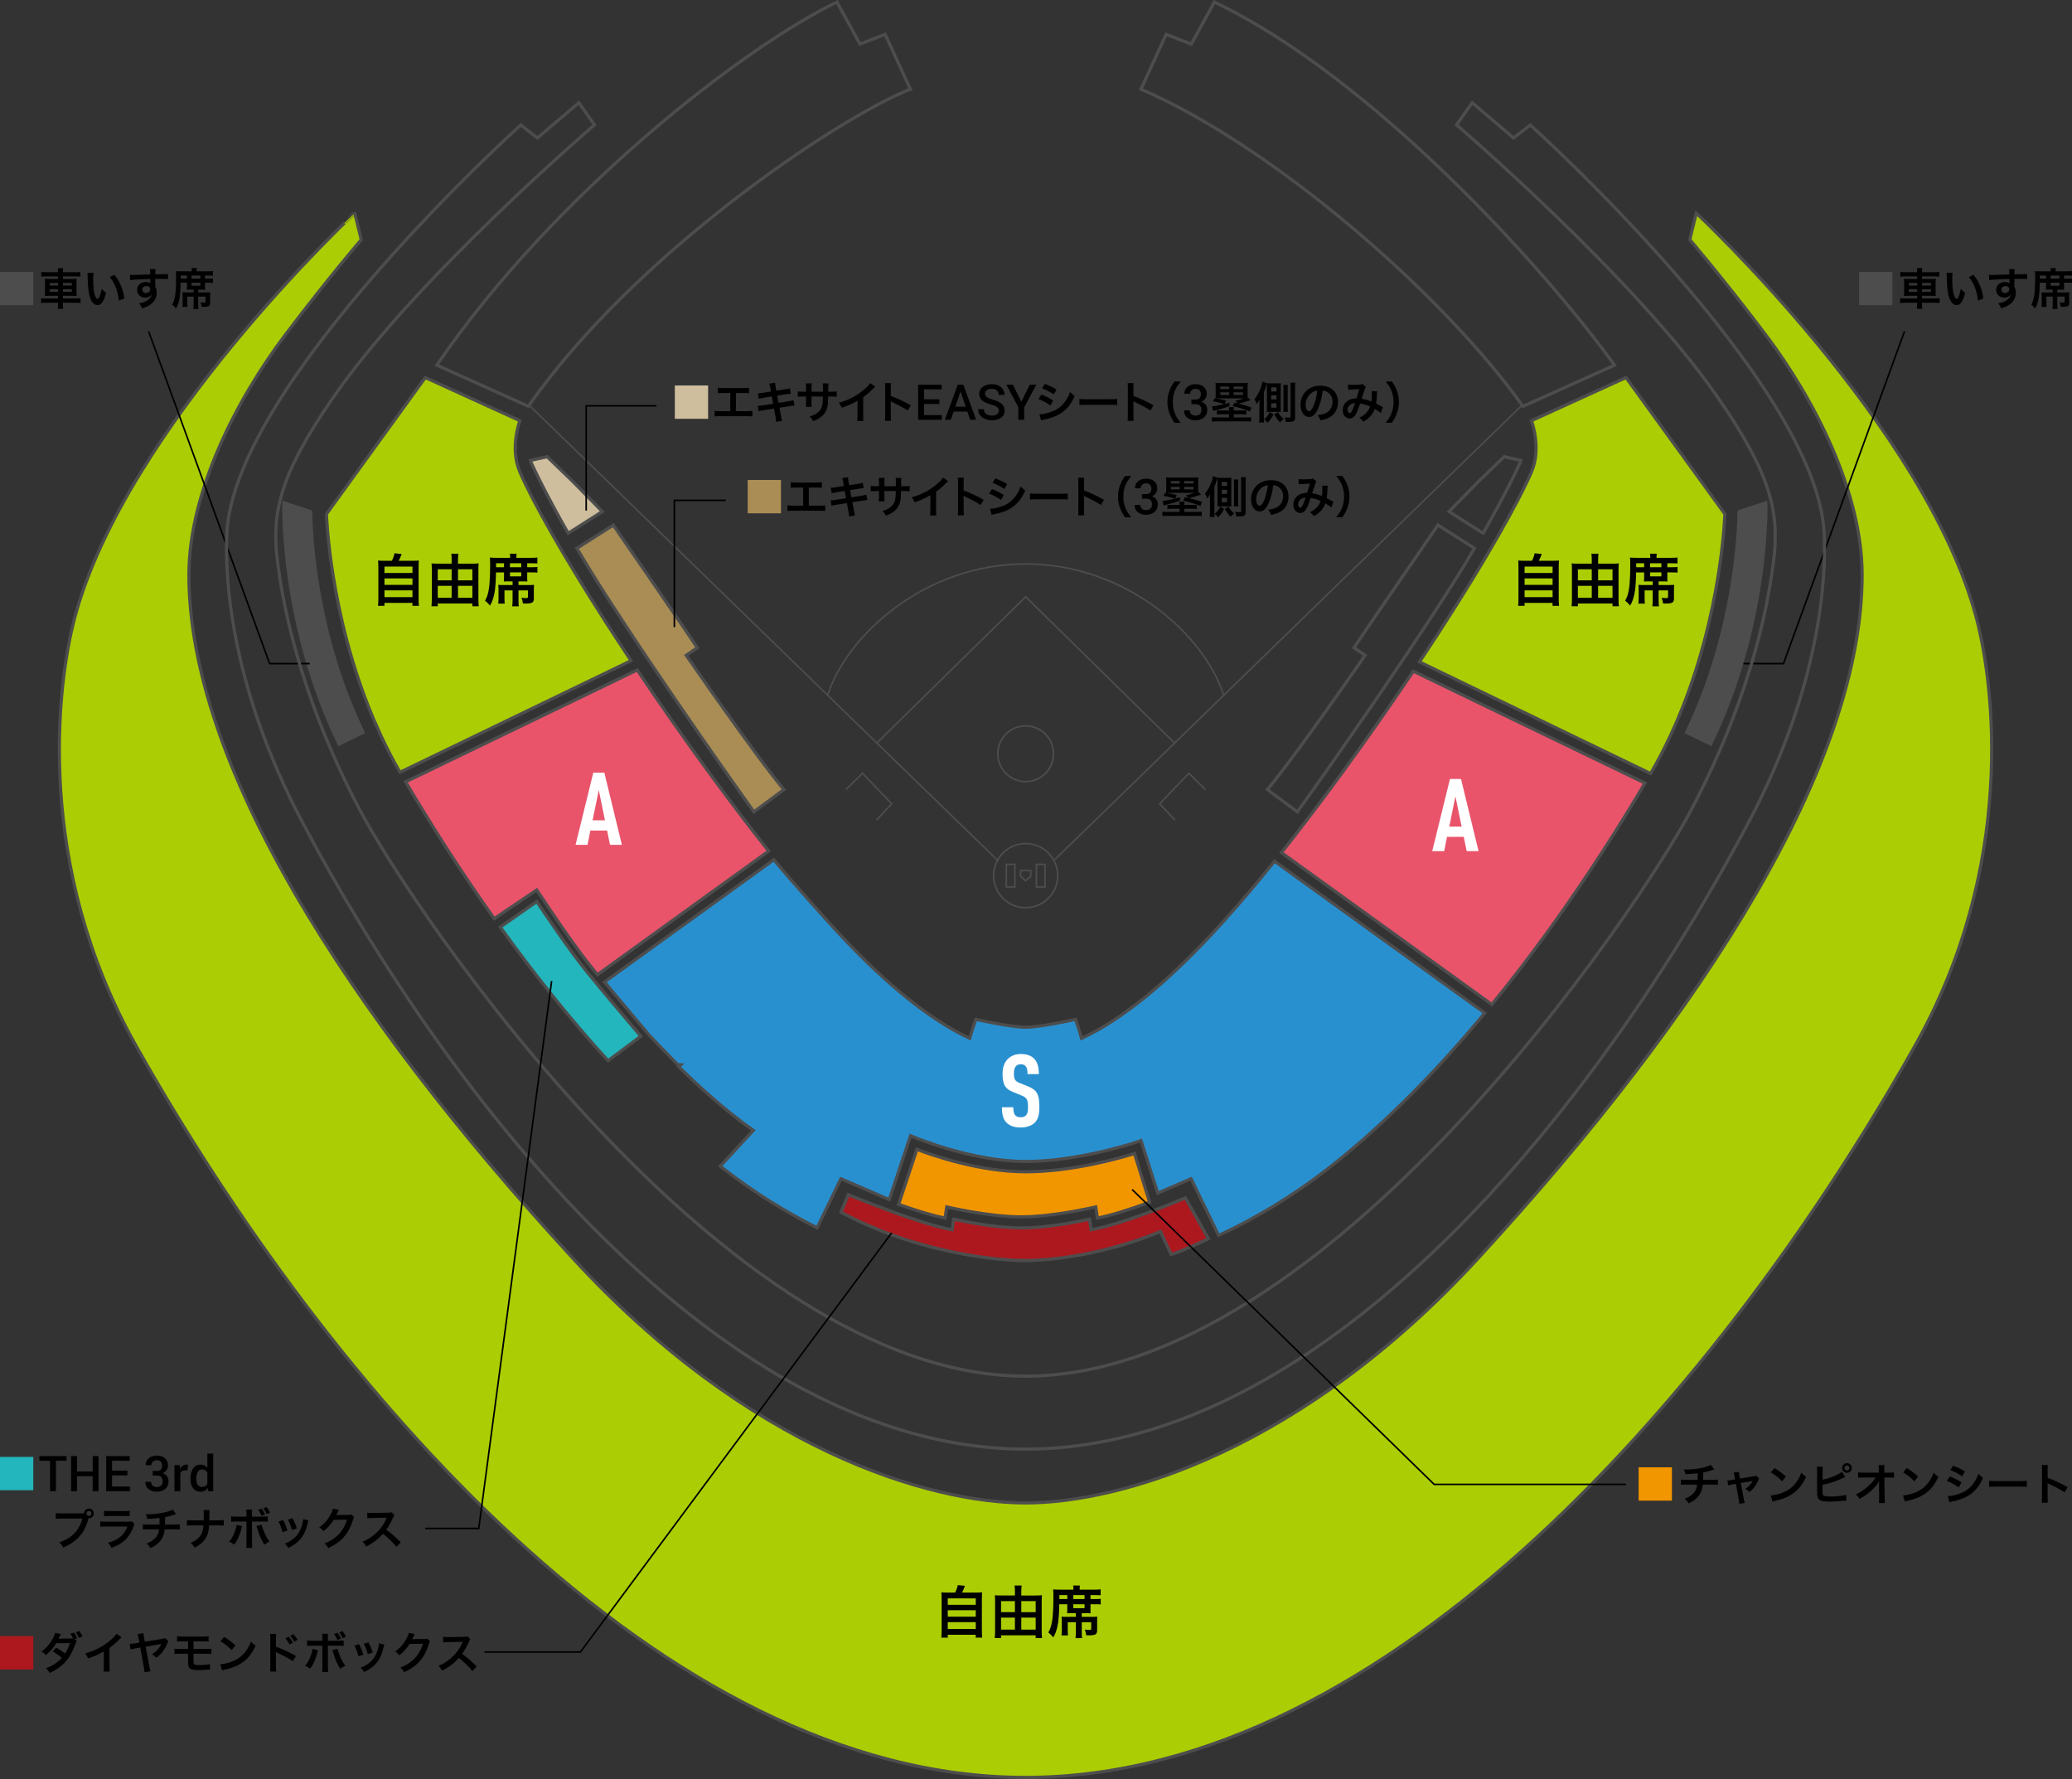 <?xml version="1.0" encoding="UTF-8"?><svg id="b" xmlns="http://www.w3.org/2000/svg" viewBox="0 0 1315.757 1129.442"><rect x="0" y="0" width="1315.757" height="1129.442" fill="#333333" stroke="none"/><defs><style>.d,.e,.f,.g,.h,.i,.j,.k,.l,.m,.n{stroke-miterlimit:10;}.d,.e,.g,.h,.i,.j,.k,.l,.m,.n{stroke:#4d4d4d;}.d,.e,.g,.h,.i,.j,.l,.m{stroke-width:2px;}.d,.o{fill:#f29600;}.p{fill:#4d4d4d;}.p,.q,.r,.s,.o,.t,.u,.v{stroke-width:0px;}.e{fill:#abcd03;}.q,.g{fill:#ad181f;}.f{stroke:#000;}.f,.j,.k{fill:none;}.r,.l{fill:#a98d54;}.h,.v{fill:#cfbe9e;}.i{fill:#e9546b;}.t{fill:#fff;}.u,.m{fill:#23b6bc;}.n{fill:#2990d0;stroke-width:1.98px;}</style></defs><g id="c"><path class="e" d="m1254.945,391.96c-32.379-121.275-177.792-256.679-177.792-256.679l-4.121,16.888s20.253,23.403,48.23,60.41c30.951,40.94,61.222,99.909,61.222,152.363,0,119.448-98.561,275.751-243.619,433.698-111.917,121.861-226.715,155.543-287.642,155.543s-175.725-33.682-287.642-155.543c-145.059-157.947-243.619-314.251-243.619-433.698,0-52.454,30.271-111.423,61.222-152.363,27.977-37.006,48.23-60.41,48.23-60.41l-4.121-16.888S79.88,270.685,47.501,391.96c-11.542,43.23-25.375,157.917,38.855,271.934,121.079,214.933,333.212,464.548,564.867,464.548s443.788-249.615,564.867-464.548c64.23-114.017,50.397-228.705,38.855-271.934Z"/><path class="e" d="m400.731,419.468c-3.465-5.209-6.851-10.356-10.149-15.424l-6.528-10.102c-25.629-39.992-45.142-74.175-53.904-94.262-6.638-15.219,0-32.609,0-32.609l-60.066-27.376-62.769,86.628s1.814,63.29,29.36,128.958h-.002s.047.107.047.107c.608,1.449,1.224,2.898,1.858,4.348l.065-.027,2.661,5.98-.049.021c.298.646.617,1.291.92,1.937l.298.67.017-.007c3.488,7.382,7.308,14.742,11.518,21.995l146.722-70.836Z"/><path class="e" d="m1095.32,326.323l-62.769-86.628-60.066,27.376s6.638,17.39,0,32.609c-9.144,20.963-29.984,57.266-57.278,99.514l-4.851,7.454c-2.92,4.471-5.93,9.017-8.977,13.594l146.787,70.868c.036-.061.073-.123.108-.184,4.202-7.194,8.008-14.497,11.494-21.822.002-.003.014-.002.015-.005.541-1.058,2.098-4.533,3.484-7.662l.037.016c.809-1.823,1.593-3.645,2.362-5.465.043-.099.068-.156.068-.156h-.002c27.767-65.864,29.586-129.507,29.586-129.507Z"/><path class="i" d="m987.87,584.52c21.216-29.758,40.296-59.575,56.735-87.355l-147.149-71.043c-13.633,20.31-28.391,41.45-43.779,62.54l-6.563,8.943c-5.223,7.071-10.501,14.124-15.83,21.117-5.82,7.637-11.676,15.179-17.558,22.579l133.613,96.431c12.555-15.366,24.586-31.108,36.02-46.91l3.812-5.32h.002c.108-.149.214-.3.321-.451l.378-.527-.002-.002Z"/><path class="i" d="m471.352,518.721c-6.193-8.127-12.327-16.329-18.373-24.553l-3.865-5.284c-15.643-21.433-30.633-42.922-44.457-63.539l-147.101,71.02c16.312,27.613,35.243,57.265,56.301,86.885l26.968-18.216,3.397,5.011c2.511,3.81,19.675,29.722,31.561,44.35,1.13,1.391,2.342,2.872,3.606,4.41l108.752-78.488c-5.623-7.089-11.225-14.293-16.79-21.596Z"/><path class="n" d="m898.533,692.357c15.358-15.6,30.174-32.146,44.343-49.216l-133.529-96.37c-10.557,13.119-21.192,25.729-31.849,37.551l-9.195,9.999c-27.422,29.153-54.888,52.476-81.462,64.899-.775-3.036-3.872-12.024-3.872-12.024,0,0-22.109,4.96-31.658,4.96s-31.645-4.96-31.645-4.96c0,0-3.096,8.987-3.872,12.024-28.246-13.204-57.498-38.717-86.635-70.462,0,0-27.134-29.78-37.718-42.962l-107.584,77.645c12.437,14.989,27.437,32.604,27.622,32.82l.751.882c2.684,2.907,7.453,7.982,13.652,14.203l4.388,4.518,2.023.135-1.342,1.209c12.807,12.559,30.033,28.249,47.435,40.456l-21,22.704c1.064.836,2.121,1.692,3.189,2.515,18.85,14.54,38.463,26.655,58.308,36.612l15.139-31.145,30.675,13.25,13.546-40.586,3.251,1.359c.359.151,36.305,15.021,69.816,15.021s69.789-12.1,70.151-12.224l3.102-1.05,10.655,33.358,21.131-9.128,17.491,35.983c23.224-10.736,46.234-24.492,68.219-41.451,16.491-12.72,32.543-26.942,48.084-42.172l.007.006.583-.581c.252-.248.507-.49.759-.739l-.009-.008,4.644-4.622.02.018c.541-.544,1.076-1.099,1.615-1.645l.78-.776-.009-.008Z"/><path class="j" d="m941.824,338.561c14.5-25.434,23.579-44.461,24.001-46.218l-10.671-2.389-16.426,15.867-18.589,18.941,21.684,13.799Z"/><path class="j" d="m913.148,333.352c-11.694,16.959-49.757,72.205-53.318,77.901l7.018,4.774s-43.802,63.54-62.054,85.263l19.094,14.134s56.149-78.211,97.3-142.643c5.422-8.49,10.484-16.807,15.118-24.692l-23.159-14.738Z"/><path class="h" d="m360.792,338.561c-14.5-25.434-23.579-44.461-24.001-46.218l10.671-2.389,16.426,15.867,18.589,18.941-21.684,13.799Z"/><path class="l" d="m389.468,333.352c11.694,16.959,49.757,72.205,53.318,77.901l-7.018,4.774s43.802,63.54,62.054,85.263l-19.094,14.134s-56.149-78.211-97.3-142.643c-5.422-8.49-10.484-16.807-15.118-24.692l23.159-14.738Z"/><path class="m" d="m340.879,572.378l-23.2,16.186c20.939,29.09,43.884,58.03,68.439,84.85l20.824-15.54c-5.635-6.633-23.48-27.687-34.263-40.958-11.018-13.56-27.36-37.844-31.8-44.539Z"/><line class="k" x1="669.799" y1="545.749" x2="967.097" y2="256.674"/><polyline class="k" points="746.064 520.62 736.418 510.3 754.949 490.926 765.479 501.29"/><line class="k" x1="634.067" y1="546.768" x2="335.861" y2="257.081"/><path class="k" d="m525.441,441.781c12.069-38.401,61.845-83.736,125.881-83.736s113.812,45.335,125.881,83.736"/><polyline class="k" points="556.58 471.925 651.321 378.896 746.065 471.925"/><polyline class="k" points="556.58 520.62 566.227 510.3 547.695 490.926 537.166 501.29"/><circle class="k" cx="651.313" cy="478.545" r="17.689"/><path class="k" d="m671.668,555.919c0,11.244-9.114,20.358-20.358,20.358s-20.354-9.114-20.354-20.358,9.114-20.354,20.354-20.354,20.358,9.114,20.358,20.354Z"/><rect class="k" x="658.123" y="548.758" width="5.475" height="14.32"/><rect class="k" x="639.022" y="548.758" width="5.475" height="14.32"/><polygon class="k" points="654.549 556.295 651.311 559.159 648.073 556.295 648.073 552.683 654.549 552.683 654.549 556.295"/><path class="j" d="m967.119,257.945l58.122-26.113c-44.924-62.334-154.43-183.069-254.11-230.521l-14.6,26.672-16.005-6.176-16.005,34.816c81.145,34.819,189.808,127.478,242.597,201.321Z"/><path class="j" d="m578.094,56.623l-16.005-34.816-16.005,6.176-14.599-26.672c-58.384,27.965-179.862,121.723-254.111,230.52l58.122,26.113c67.625-96.863,196.849-183.283,242.597-201.321Z"/><path class="p" d="m1086.759,473.766l-17.076-8.33c30.935-63.416,33.493-127.226,33.666-141.316l18.929-6.259.069,2.955c.074,3.115,1.384,77.158-35.588,152.95Z"/><path class="p" d="m214.851,473.766c-36.972-75.792-35.663-149.835-35.589-152.95l.07-2.955,18.928,6.259c.172,14.08,2.73,77.896,33.667,141.316l-17.076,8.33Z"/><path class="d" d="m600.133,773.324l1.056-7.093s26.571,6.312,47.326,6.312,47.325-6.312,47.325-6.312l1.056,7.093c9.227-1.778,21.745-5.886,33.134-10.034l-9.588-30.92c-9.655,2.997-39.84,11.568-69.13,11.568s-59.255-10.477-69.071-14.23l-11.59,34.901c10.352,3.677,21.235,7.127,29.482,8.716Z"/><path class="g" d="m648.671,800.285c.541.038,39.604,1.208,86.399-17.67l1.892-.761,6.73,14.614c6.768-2.103,18.91-7.731,23.742-10.014l-14.716-25.916c-7.838,3.291-39.231,16.19-57.638,19.736l-2.195.422-.989-6.661c-6.684,1.472-26.639,5.536-43.145,5.536s-36.461-4.064-43.145-5.536l-.989,6.661-2.195-.422c-18.373-3.537-55.788-18.49-63.701-21.806l-4.692,11.161c56.613,30.235,114.105,30.69,114.643,30.656Z"/><path class="t" d="m657.052,712.802c-1.866,1.803-4.893,3.025-8.948,3.025-3.991,0-6.952-1.094-8.884-3.025-2.188-2.188-2.961-5.021-2.961-9.85h7.21c0,2.446.257,3.991,1.288,5.15.644.708,1.738,1.223,3.347,1.223,1.674,0,2.769-.45,3.477-1.287.966-1.095,1.223-2.64,1.223-5.086,0-4.893-.772-6.116-4.312-7.532l-5.472-2.253c-4.635-1.932-6.373-4.442-6.373-11.523,0-4.12,1.223-7.468,3.734-9.721,1.996-1.738,4.57-2.769,7.854-2.769,3.67,0,6.373.966,8.24,2.769,2.382,2.317,3.219,5.601,3.219,9.979h-7.21c0-2.061-.129-3.67-1.095-4.893-.644-.837-1.674-1.353-3.219-1.353-1.48,0-2.382.516-3.09,1.288-.837.965-1.223,2.511-1.223,4.506,0,3.734.58,4.893,3.798,6.181l5.407,2.188c5.472,2.253,6.953,5.15,6.953,12.875,0,4.7-.645,7.854-2.962,10.107Z"/><path class="t" d="m931.378,540.377l-1.866-9.077h-10.622l-1.803,9.077h-7.597l11.267-45.836h7.017l11.138,45.836h-7.533Zm-7.146-34.764l-3.927,19.185h7.854l-3.927-19.185Z"/><path class="p" d="m1180.556,172.587h21.137v21.164h-21.137v-21.164Z"/><path class="s" d="m1217.442,172.833v-.15c0-.911-.06-1.723-.178-2.434h3.418c-.118.711-.178,1.522-.178,2.434v.15h7.752c1.55,0,2.634-.059,3.254-.178v2.967c-.812-.1-1.868-.155-3.172-.164h-7.834v1.668h5.633c1.431,0,2.47-.041,3.117-.123-.073.702-.109,1.646-.109,2.83v5.236c0,1.185.036,2.133.109,2.844-.675-.082-1.718-.123-3.131-.123h-5.619v1.723h7.971c1.504,0,2.579-.059,3.227-.178v3.035c-.766-.109-1.864-.164-3.295-.164h-7.902v.711c0,1.34.063,2.401.191,3.186h-3.445c.128-.802.191-1.864.191-3.186v-.711h-7.561c-1.477,0-2.565.055-3.268.164v-3.035c.656.119,1.731.178,3.227.178h7.602v-1.723h-5.236c-1.468,0-2.521.041-3.158.123.073-.738.109-1.686.109-2.844v-5.195c0-1.203-.036-2.16-.109-2.871.62.082,1.646.123,3.076.123h5.318v-1.668h-7.533c-1.294.009-2.343.064-3.145.164v-2.967c.656.109,1.731.169,3.227.178h7.451Zm0,6.781h-5.291v1.682h5.291v-1.682Zm0,3.979h-5.291v1.709h5.291v-1.709Zm3.062-2.297h5.646v-1.682h-5.646v1.682Zm0,4.006h5.646v-1.709h-5.646v1.709Z"/><path class="s" d="m1236.104,173.216l3.842.027c-.155.984-.232,2.338-.232,4.061,0,1.987.091,3.924.273,5.811.265,2.625.747,4.535,1.449,5.729.328.565.692.848,1.094.848.41,0,.793-.401,1.148-1.203.656-1.513,1.148-3.208,1.477-5.086.757.894,1.687,1.75,2.789,2.57-.583,2.179-1.239,3.924-1.969,5.236-.921,1.65-2.087,2.475-3.5,2.475-1.868,0-3.363-1.354-4.484-4.061-.766-1.85-1.276-4.553-1.531-8.107-.128-1.741-.214-3.905-.26-6.494-.009-.747-.041-1.349-.096-1.805Zm14.137,2.68l2.939-1.422c3.473,4.111,5.569,9.138,6.289,15.08l-3.473,1.326c-.073-1.303-.287-2.743-.643-4.32-.456-1.941-1.025-3.664-1.709-5.168-.993-2.151-2.128-3.983-3.404-5.496Z"/><path class="s" d="m1276.04,179.861c0-.091-.005-.205-.014-.342-.009-.146-.014-.378-.014-.697v-.533c-.009-.474-.014-.856-.014-1.148l-1.312.027c-2.297.064-3.965.119-5.004.164-1.896.128-3.642.246-5.236.355-.392.037-.825.091-1.299.164l-.109-3.35c.474.046.93.068,1.367.068.574,0,2.165-.045,4.771-.137,1.349-.045,3.117-.096,5.305-.15l1.477-.041v-.273c-.027-1.176-.05-1.9-.068-2.174-.009-.264-.05-.583-.123-.957l3.541-.014c-.082.574-.128,1.682-.137,3.322h.971l2.16-.027c2.625-.027,4.274-.077,4.949-.15l.027,3.213c-.966-.091-2.534-.137-4.703-.137-.52,0-1.649.014-3.391.041l.014.807v.971l-.014,2.393v.725c.602,1.212.902,2.529.902,3.951,0,1.887-.533,3.582-1.6,5.086-1.112,1.559-2.775,2.816-4.99,3.773-.638.273-1.518.606-2.639.998-.337-.729-.638-1.317-.902-1.764-.255-.419-.615-.889-1.08-1.408,3.309-.583,5.683-1.791,7.123-3.623.282-.374.524-.861.725-1.463.063-.191.114-.396.15-.615-.839,1.331-2.21,1.996-4.115,1.996-1.249,0-2.329-.333-3.24-.998-1.285-.938-1.928-2.206-1.928-3.801,0-1.704.656-3.035,1.969-3.992,1.003-.738,2.196-1.107,3.582-1.107.957,0,1.782.183,2.475.547.137.064.278.164.424.301Zm-2.475,1.75c-.528,0-1.025.114-1.49.342-.401.201-.716.506-.943.916-.173.319-.26.656-.26,1.012,0,.438.114.83.342,1.176.438.656,1.112.984,2.023.984.93,0,1.659-.319,2.188-.957.355-.438.533-.952.533-1.545,0-.538-.173-.961-.52-1.271-.501-.438-1.126-.656-1.873-.656Z"/><path class="s" d="m1295.276,179.464c-.027.912-.041,1.513-.041,1.805-.036,2.005-.159,4.015-.369,6.029-.228,2.197-.675,4.211-1.34,6.043-.301.811-.706,1.636-1.217,2.475-.702-.902-1.513-1.714-2.434-2.434.438-.729.788-1.485,1.053-2.27.547-1.622.921-3.559,1.121-5.811.228-2.516.342-5.715.342-9.598,0-1.385-.041-2.579-.123-3.582.884.091,2.032.137,3.445.137h6.576v-.465c0-.574-.05-1.107-.15-1.6h3.363c-.091.347-.137.894-.137,1.641v.424h7.014c1.495,0,2.611-.055,3.35-.164v2.967c-.574-.073-1.55-.109-2.926-.109h-2.092v1.955h2.311c1.239,0,2.151-.045,2.734-.137v2.803c-.638-.073-1.554-.109-2.748-.109h-2.297v2.844c-.009.629.019,1.171.082,1.627-.429-.036-1.048-.055-1.859-.055h-2.529v1.805h5.031c1.222,0,2.105-.036,2.652-.109-.073.538-.109,1.326-.109,2.365v4.43c0,.939-.251,1.572-.752,1.9-.547.355-1.649.533-3.309.533-.337,0-.779-.014-1.326-.041-.091-.62-.178-1.103-.26-1.449-.091-.346-.237-.797-.438-1.354.82.101,1.504.15,2.051.15s.875-.05.984-.15c.091-.082.137-.287.137-.615v-3.035h-4.662v4.635c-.009,1.513.046,2.593.164,3.24h-3.268c.118-.702.178-1.773.178-3.213v-4.662h-3.992v3.445c0,1.55.036,2.579.109,3.09h-3.213c.091-.611.142-1.641.15-3.09v-3.896c-.009-.92-.046-1.682-.109-2.283.61.073,1.468.109,2.57.109h4.484v-1.805h-2.488c-.711,0-1.317.019-1.818.055.063-.52.096-1.062.096-1.627v-2.844h-3.992Zm.055-2.557h3.938v-1.955h-3.938v1.955Zm6.877,0h5.564v-1.955h-5.564v1.955Zm0,2.557v1.941h5.564v-1.941h-5.564Z"/><path class="r" d="m474.806,304.723h21.137v21.164h-21.137v-21.164Z"/><path class="s" d="m513.606,309.521v11.525h6.781c1.649-.009,2.866-.077,3.65-.205v3.527c-.738-.082-1.937-.127-3.596-.137h-16.789c-1.668.009-2.866.055-3.596.137v-3.527c.793.128,2.01.196,3.65.205h6.316v-11.525h-4.266c-1.677.009-2.876.055-3.596.137v-3.5c.766.128,1.982.196,3.65.205h12.441c1.668-.009,2.885-.077,3.65-.205v3.5c-.729-.082-1.928-.127-3.596-.137h-4.703Z"/><path class="s" d="m535.863,308.564l-.424-2.352c-.228-1.185-.451-2.069-.67-2.652l3.691-.574c.019.52.128,1.39.328,2.611l.451,2.447,5.92-.93c.72-.118,1.267-.219,1.641-.301.273-.055.62-.155,1.039-.301l.588,3.363c-.528.037-1.422.155-2.68.355l-5.92.93.848,4.594,6.576-1.053c1.367-.237,2.338-.451,2.912-.643l.615,3.377c-.438.019-.866.06-1.285.123l-.465.068c-.183.027-.547.087-1.094.178l-6.672,1.053,1.012,5.428c.228,1.258.451,2.219.67,2.885l-3.76.67c-.019-.629-.142-1.609-.369-2.939l-.998-5.51-6.932,1.094c-1.13.183-2.078.383-2.844.602l-.561-3.432c.747,0,1.736-.091,2.967-.273l6.809-1.094-.834-4.594-5.223.82c-1.495.255-2.521.465-3.076.629l-.547-3.459c.82-.009,1.846-.109,3.076-.301l5.209-.82Z"/><path class="s" d="m561.617,308.701h7.26l.014-1.244v-.93c0-1.522-.041-2.557-.123-3.104h3.609c-.063.401-.101.802-.109,1.203-.009.164-.014.666-.014,1.504l-.014,1.285v1.285h1.764c1.649-.009,2.866-.073,3.65-.191v3.391c-.711-.082-1.909-.127-3.596-.137h-1.859c-.046,2.251-.109,3.792-.191,4.621-.456,5.369-3.609,9.028-9.461,10.979-.265-.611-.579-1.158-.943-1.641-.255-.337-.647-.779-1.176-1.326.938-.282,1.675-.533,2.208-.752s1.068-.483,1.606-.793c1.769-1.039,3.008-2.383,3.719-4.033.52-1.203.802-2.985.848-5.346.009-.483.019-1.053.027-1.709h-7.232v4.197c.019,1.103.06,1.892.123,2.365h-3.678c.063-.446.104-1.253.123-2.42v-4.143h-1.695c-1.687.009-2.885.055-3.596.137v-3.391c.793.119,2.01.183,3.65.191h1.654v-2.816c-.027-1.185-.077-2.01-.15-2.475h3.691c-.073.647-.109,1.445-.109,2.393v2.898Z"/><path class="s" d="m598.86,303.205l3.213,2.242c-.374.31-.72.634-1.039.971-2.105,2.215-4.312,4.138-6.617,5.77v11.963c.009,1.522.06,2.557.15,3.104h-3.924c.101-.593.155-1.6.164-3.021v-9.844c-1.613.976-3.304,1.855-5.072,2.639-1.03.447-2.666,1.076-4.908,1.887-.319-.747-.62-1.362-.902-1.846-.228-.355-.556-.811-.984-1.367,5.487-1.477,10.386-3.901,14.697-7.273,1.786-1.385,3.254-2.748,4.402-4.088.328-.392.602-.77.82-1.135Z"/><path class="s" d="m612.07,327.199h-3.855c.101-.684.155-1.727.164-3.131v-17.938c-.009-1.34-.063-2.292-.164-2.857h3.855c-.055.41-.091.798-.109,1.162-.036.894-.041,1.449-.014,1.668v5.305c2.151.738,4.489,1.723,7.014,2.953,2.261,1.103,4.161,2.087,5.701,2.953l-1.955,3.322c-.866-.602-1.969-1.28-3.309-2.037-2.069-1.139-4.271-2.247-6.604-3.322-.456-.209-.779-.369-.971-.479.082.702.118,1.34.109,1.914v7.383c.009,1.367.055,2.401.137,3.104Z"/><path class="s" d="m628.066,313.349l1.873-2.857c2.753,1.066,5.236,2.333,7.451,3.801l-1.75,3.158c-1.021-.766-2.229-1.526-3.623-2.283-1.403-.747-2.721-1.354-3.951-1.818Zm1.613,13.494l-.998-3.828c.61.009,1.581-.091,2.912-.301,1.567-.273,3.29-.774,5.168-1.504,1.003-.392,1.875-.795,2.618-1.21.743-.415,1.475-.909,2.194-1.483,1.841-1.449,3.468-3.413,4.881-5.893.638-1.139,1.189-2.397,1.654-3.773.62.656,1.153,1.167,1.6,1.531.319.255.761.579,1.326.971-1.14,2.771-2.548,5.127-4.224,7.068-1.887,2.188-4.129,3.929-6.727,5.223-1.741.884-3.933,1.664-6.576,2.338-.538.127-1.162.26-1.873.396-.911.182-1.563.337-1.955.465Zm.602-20.289l1.805-2.844c2.808,1.066,5.296,2.27,7.465,3.609l-1.805,3.076c-1.039-.711-2.229-1.422-3.568-2.133-1.449-.756-2.748-1.326-3.896-1.709Z"/><path class="s" d="m654.065,317.15v-3.883c.574.082,1.103.132,1.586.15.52.027,1.504.041,2.953.041h14.916c2.124,0,3.637-.063,4.539-.191v3.883c-.565-.063-1.107-.104-1.627-.123-.429-.009-1.408-.014-2.939-.014h-14.861c-1.649,0-2.734.009-3.254.027-.364.019-.802.055-1.312.109Z"/><path class="s" d="m688.487,327.199h-3.855c.101-.684.155-1.727.164-3.131v-17.938c-.009-1.34-.063-2.292-.164-2.857h3.855c-.055.41-.091.798-.109,1.162-.036.894-.041,1.449-.014,1.668v5.305c2.151.738,4.489,1.723,7.014,2.953,2.261,1.103,4.161,2.087,5.701,2.953l-1.955,3.322c-.866-.602-1.969-1.28-3.309-2.037-2.069-1.139-4.271-2.247-6.604-3.322-.456-.209-.779-.369-.971-.479.082.702.118,1.34.109,1.914v7.383c.009,1.367.055,2.401.137,3.104Z"/><path class="s" d="m714.464,328.43c-.875-1.24-1.531-2.283-1.969-3.131-1.704-3.254-2.557-6.626-2.557-10.117,0-2.534.479-5.026,1.436-7.479.547-1.413,1.198-2.707,1.955-3.883.228-.374.597-.916,1.107-1.627h3.938c-1.148,1.44-1.987,2.611-2.516,3.514-1.668,2.816-2.502,5.975-2.502,9.475,0,2.816.492,5.373,1.477,7.67.528,1.23,1.157,2.356,1.887,3.377.465.638,1.025,1.372,1.682,2.201h-3.938Z"/><path class="s" d="m725.181,313.664h2.588c1.205,0,2.072-.298,2.604-.896.53-.597.796-1.441.796-2.533,0-1.071-.286-1.9-.857-2.487-.571-.586-1.414-.88-2.526-.88-1.011,0-1.836.289-2.474.867-.638.578-.957,1.338-.957,2.278h-3.583l-.031-.092c-.062-1.705.574-3.137,1.907-4.295,1.332-1.159,3.029-1.738,5.092-1.738,2.174,0,3.909.551,5.206,1.652,1.297,1.102,1.945,2.667,1.945,4.697,0,.949-.291,1.867-.873,2.754-.582.888-1.409,1.576-2.48,2.066,1.266.45,2.197,1.134,2.795,2.054.597.92.896,1.967.896,3.143,0,2.043-.702,3.65-2.105,4.821-1.404,1.17-3.198,1.755-5.383,1.755-2.062,0-3.796-.549-5.199-1.646-1.404-1.098-2.075-2.616-2.014-4.556l.03-.092h3.583c0,.987.332,1.787.996,2.397.663.611,1.547.916,2.649.916,1.153,0,2.062-.311,2.726-.934s.995-1.506.995-2.65c0-1.256-.304-2.183-.911-2.78s-1.549-.896-2.825-.896h-2.588v-2.926Z"/><path class="s" d="m752.024,325.025h7.848c1.449,0,2.529-.05,3.24-.15v2.789c-.848-.109-2.051-.164-3.609-.164h-17.842c-1.495,0-2.666.055-3.514.164v-2.789c.72.101,1.796.15,3.227.15h7.67v-2.037h-4.717c-1.249,0-2.242.041-2.98.123v-2.652c.629.082,1.636.123,3.021.123h4.676v-.273c0-.756-.046-1.367-.137-1.832h3.254c-.091.438-.137,1.044-.137,1.818v.287h5.154c1.194,0,2.142-.041,2.844-.123v2.652c-.738-.082-1.704-.123-2.898-.123h-5.1v2.037Zm-11.525-12.141c.009-.1.019-.214.027-.342.036-.647.055-1.28.055-1.9v-4.744c0-1.167-.036-2.096-.109-2.789.747.082,1.755.123,3.021.123h14.451c1.267,0,2.274-.041,3.021-.123-.073.647-.109,1.577-.109,2.789v4.744c0,.738.009,1.281.027,1.627l1.873,1.695c-2.598.939-5.146,1.709-7.643,2.311,1.395.337,2.37.583,2.926.738,1.559.419,3.3.98,5.223,1.682l-.916,2.529c-2.644-1.157-6.308-2.283-10.992-3.377l1.039-2.201,1.08.246,1.189.287-1.518-1.723c2.36-.556,4.165-1.075,5.414-1.559h-15.449c-.948,0-1.673.019-2.174.055l.178.027c1.914.273,3.97.716,6.166,1.326l-.93,2.201c.72-.182,1.709-.465,2.967-.848l.027,2.215c-2.27.866-4.94,1.659-8.012,2.379-1.121.273-1.909.488-2.365.643l-.725-2.939c.492-.009.993-.05,1.504-.123,1.851-.264,3.946-.679,6.289-1.244-2.233-.793-4.653-1.399-7.26-1.818l1.271-1.941.451.055Zm2.994-7.465v1.572h5.66v-1.572h-5.66Zm0,3.678v1.627h5.66v-1.627h-5.66Zm14.438-3.678h-5.961v1.572h5.961v-1.572Zm0,3.678h-5.961v1.627h5.961v-1.627Z"/><path class="s" d="m773.093,303.424c-.073.219-.15.47-.232.752-.091.283-.159.506-.205.67-.392,1.367-.889,2.767-1.49,4.197v15.6c0,1.567.046,2.775.137,3.623l-3.104-.027c.101-.839.155-2.042.164-3.609v-7.643c-.009-1.185.014-2.297.068-3.336-.419.93-1.003,1.892-1.75,2.885-.164-.51-.374-1.039-.629-1.586-.273-.592-.561-1.107-.861-1.545.875-1.03,1.668-2.196,2.379-3.5,1.048-1.932,1.837-3.946,2.365-6.043.118-.483.224-1.021.314-1.613l2.857,1.053c.437.055,1.089.082,1.955.082h4.963c.774,0,1.427-.022,1.955-.068-.063.602-.096,1.44-.096,2.516v13.234c0,1.094.027,1.914.082,2.461-.629-.045-1.244-.068-1.846-.068h-5.195c-.774,0-1.386.027-1.832.082.027-.41.041-.829.041-1.258l.027-1.34v-13.275c0-1.048-.022-1.795-.068-2.242Zm1.791,18.252l2.434,1.367c-.911,2.023-2.151,3.801-3.719,5.332-.812-.93-1.577-1.646-2.297-2.146,1.613-1.221,2.808-2.739,3.582-4.553Zm.957-15.75v2.625h3.35v-2.625h-3.35Zm0,5.018v2.652h3.35v-2.652h-3.35Zm0,5.072v2.83h3.35v-2.83h-3.35Zm5.592,12.072c-1.395-1.468-2.616-3.131-3.664-4.99l2.379-1.422c.802,1.522,1.996,2.972,3.582,4.348-.757.547-1.522,1.235-2.297,2.064Zm2.078-6.617c.082-.647.123-1.518.123-2.611v-11.826c0-1.112-.041-1.987-.123-2.625h2.912c-.082.556-.123,1.431-.123,2.625v11.812c0,1.194.036,2.069.109,2.625h-2.898Zm4.498-18.539h3.145c-.109.647-.159,1.709-.15,3.186v18.867c0,.629-.06,1.116-.178,1.463-.164.474-.47.807-.916.998-.656.282-1.837.424-3.541.424-.155,0-.602-.005-1.34-.014-.101-1.194-.323-2.16-.67-2.898.948.128,1.827.191,2.639.191.483,0,.798-.045.943-.137.146-.091.219-.287.219-.588v-18.361c0-1.367-.05-2.411-.15-3.131Z"/><path class="s" d="m808.544,307.99c-.547,4.439-1.522,8.253-2.926,11.443-.82,1.851-1.723,3.222-2.707,4.115-.839.766-1.827,1.148-2.967,1.148-1.075,0-2.032-.337-2.871-1.012-.729-.583-1.321-1.385-1.777-2.406-.565-1.276-.848-2.721-.848-4.334,0-2.142.492-4.11,1.477-5.906.602-1.112,1.376-2.101,2.324-2.967,2.315-2.142,5.282-3.213,8.9-3.213,1.933,0,3.737.36,5.414,1.08,1.914.83,3.377,2.151,4.389,3.965.866,1.55,1.299,3.327,1.299,5.332,0,2.598-.684,4.849-2.051,6.754-1.094,1.531-2.507,2.693-4.238,3.486-1.304.592-2.939,1.053-4.908,1.381-.237-.711-.497-1.34-.779-1.887-.237-.41-.547-.87-.93-1.381,2.415-.31,4.271-.825,5.564-1.545,1.222-.665,2.183-1.641,2.885-2.926.675-1.249,1.012-2.606,1.012-4.074,0-1.941-.593-3.555-1.777-4.84-.856-.93-1.81-1.567-2.857-1.914-.429-.137-.971-.237-1.627-.301Zm-3.432.041c-1.34.155-2.543.611-3.609,1.367-1.44,1.03-2.493,2.397-3.158,4.102-.438,1.121-.656,2.274-.656,3.459,0,1.222.219,2.215.656,2.98.319.556.716.912,1.189,1.066.128.046.246.068.355.068.93,0,1.896-1.194,2.898-3.582.702-1.677,1.321-3.819,1.859-6.426.2-.984.355-1.996.465-3.035Z"/><path class="s" d="m824.723,307.457l-.137-3.281c.547.101,1.485.15,2.816.15,2.188,0,3.929-.077,5.223-.232.456-.055.82-.173,1.094-.355l2.229,1.887c-.118.173-.237.374-.355.602-.146.328-.538,1.458-1.176,3.391-.647,1.978-1.034,3.163-1.162,3.555,2.042.283,4.106.866,6.193,1.75.191-1.23.287-2.78.287-4.648,0-.866-.036-1.526-.109-1.982l3.514.123c-.082.438-.137,1.066-.164,1.887-.063,2.288-.232,4.261-.506,5.92,1.176.593,2.169,1.121,2.98,1.586.565.319.998.542,1.299.67l-1.258,3.705c-.328-.282-.907-.706-1.736-1.271-.692-.474-1.399-.911-2.119-1.312-.237.629-.474,1.176-.711,1.641-1.075,2.124-2.743,3.956-5.004,5.496-.511.346-1.039.661-1.586.943-.483-.611-.884-1.08-1.203-1.408s-.761-.697-1.326-1.107c3.491-1.586,5.77-3.946,6.836-7.082-1.786-.884-3.888-1.531-6.303-1.941-1.112,3.336-2.037,5.628-2.775,6.877-1.039,1.777-2.315,2.666-3.828,2.666-.774,0-1.518-.219-2.229-.656-.793-.501-1.381-1.198-1.764-2.092-.328-.756-.492-1.613-.492-2.57,0-1.531.419-2.885,1.258-4.061,1.066-1.513,2.589-2.529,4.566-3.049.784-.2,1.764-.323,2.939-.369.593-1.768,1.181-3.719,1.764-5.852-1.075.091-2.693.183-4.854.273-1.058.046-1.791.096-2.201.15Zm4.43,8.367c-.966.155-1.736.365-2.311.629-.757.365-1.367.894-1.832,1.586-.438.647-.656,1.367-.656,2.16,0,.866.241,1.477.725,1.832.219.164.438.246.656.246.31,0,.624-.219.943-.656.675-.92,1.499-2.853,2.475-5.797Z"/><path class="s" d="m852.408,328.43h-3.938c1.148-1.44,1.987-2.611,2.516-3.514,1.687-2.862,2.529-6.106,2.529-9.734,0-2.707-.479-5.177-1.436-7.41-.501-1.157-1.13-2.283-1.887-3.377-.355-.501-.916-1.235-1.682-2.201h3.938c.875,1.24,1.531,2.283,1.969,3.131,1.677,3.208,2.516,6.494,2.516,9.857,0,2.634-.492,5.214-1.477,7.738-.547,1.404-1.194,2.698-1.941,3.883-.237.374-.606.916-1.107,1.627Z"/><path class="t" d="m387.378,536.377l-1.867-9.077h-10.623l-1.802,9.077h-7.597l11.266-45.836h7.017l11.137,45.836h-7.532Zm-7.146-34.764l-3.927,19.185h7.854l-3.927-19.185Z"/><polyline class="f" points="1107.083 421.311 1132.543 421.311 1209.416 210.306"/><path class="p" d="m0,172.587h21.137v21.164H0v-21.164Z"/><path class="s" d="m36.887,172.833v-.15c0-.911-.06-1.723-.178-2.434h3.418c-.118.711-.178,1.522-.178,2.434v.15h7.752c1.55,0,2.634-.059,3.254-.178v2.967c-.812-.1-1.868-.155-3.172-.164h-7.834v1.668h5.633c1.431,0,2.47-.041,3.117-.123-.073.702-.109,1.646-.109,2.83v5.236c0,1.185.036,2.133.109,2.844-.675-.082-1.718-.123-3.131-.123h-5.619v1.723h7.971c1.504,0,2.579-.059,3.227-.178v3.035c-.766-.109-1.864-.164-3.295-.164h-7.902v.711c0,1.34.063,2.401.191,3.186h-3.445c.128-.802.191-1.864.191-3.186v-.711h-7.561c-1.477,0-2.565.055-3.268.164v-3.035c.656.119,1.731.178,3.227.178h7.602v-1.723h-5.236c-1.468,0-2.521.041-3.158.123.073-.738.109-1.686.109-2.844v-5.195c0-1.203-.036-2.16-.109-2.871.62.082,1.646.123,3.076.123h5.318v-1.668h-7.533c-1.294.009-2.343.064-3.145.164v-2.967c.656.109,1.731.169,3.227.178h7.451Zm0,6.781h-5.291v1.682h5.291v-1.682Zm0,3.979h-5.291v1.709h5.291v-1.709Zm3.062-2.297h5.646v-1.682h-5.646v1.682Zm0,4.006h5.646v-1.709h-5.646v1.709Z"/><path class="s" d="m55.549,173.216l3.842.027c-.155.984-.232,2.338-.232,4.061,0,1.987.091,3.924.273,5.811.265,2.625.747,4.535,1.449,5.729.328.565.692.848,1.094.848.41,0,.793-.401,1.148-1.203.656-1.513,1.148-3.208,1.477-5.086.757.894,1.687,1.75,2.789,2.57-.583,2.179-1.239,3.924-1.969,5.236-.921,1.65-2.087,2.475-3.5,2.475-1.868,0-3.363-1.354-4.484-4.061-.766-1.85-1.276-4.553-1.531-8.107-.128-1.741-.214-3.905-.26-6.494-.009-.747-.041-1.349-.096-1.805Zm14.137,2.68l2.939-1.422c3.473,4.111,5.569,9.138,6.289,15.08l-3.473,1.326c-.073-1.303-.287-2.743-.643-4.32-.456-1.941-1.025-3.664-1.709-5.168-.993-2.151-2.128-3.983-3.404-5.496Z"/><path class="s" d="m95.484,179.861c0-.091-.005-.205-.014-.342-.009-.146-.014-.378-.014-.697v-.533c-.009-.474-.014-.856-.014-1.148l-1.312.027c-2.297.064-3.965.119-5.004.164-1.896.128-3.642.246-5.236.355-.392.037-.825.091-1.299.164l-.109-3.35c.474.046.93.068,1.367.068.574,0,2.165-.045,4.771-.137,1.349-.045,3.117-.096,5.305-.15l1.477-.041v-.273c-.027-1.176-.05-1.9-.068-2.174-.009-.264-.05-.583-.123-.957l3.541-.014c-.082.574-.128,1.682-.137,3.322h.971l2.16-.027c2.625-.027,4.274-.077,4.949-.15l.027,3.213c-.966-.091-2.534-.137-4.703-.137-.52,0-1.649.014-3.391.041l.014.807v.971l-.014,2.393v.725c.602,1.212.902,2.529.902,3.951,0,1.887-.533,3.582-1.6,5.086-1.112,1.559-2.775,2.816-4.99,3.773-.638.273-1.518.606-2.639.998-.337-.729-.638-1.317-.902-1.764-.255-.419-.615-.889-1.08-1.408,3.309-.583,5.683-1.791,7.123-3.623.282-.374.524-.861.725-1.463.063-.191.114-.396.15-.615-.839,1.331-2.21,1.996-4.115,1.996-1.249,0-2.329-.333-3.24-.998-1.285-.938-1.928-2.206-1.928-3.801,0-1.704.656-3.035,1.969-3.992,1.003-.738,2.196-1.107,3.582-1.107.957,0,1.782.183,2.475.547.137.064.278.164.424.301Zm-2.475,1.75c-.528,0-1.025.114-1.49.342-.401.201-.716.506-.943.916-.173.319-.26.656-.26,1.012,0,.438.114.83.342,1.176.438.656,1.112.984,2.023.984.93,0,1.659-.319,2.188-.957.355-.438.533-.952.533-1.545,0-.538-.173-.961-.52-1.271-.501-.438-1.126-.656-1.873-.656Z"/><path class="s" d="m114.721,179.464c-.027.912-.041,1.513-.041,1.805-.036,2.005-.159,4.015-.369,6.029-.228,2.197-.675,4.211-1.34,6.043-.301.811-.706,1.636-1.217,2.475-.702-.902-1.513-1.714-2.434-2.434.438-.729.788-1.485,1.053-2.27.547-1.622.921-3.559,1.121-5.811.228-2.516.342-5.715.342-9.598,0-1.385-.041-2.579-.123-3.582.884.091,2.032.137,3.445.137h6.576v-.465c0-.574-.05-1.107-.15-1.6h3.363c-.091.347-.137.894-.137,1.641v.424h7.014c1.495,0,2.611-.055,3.35-.164v2.967c-.574-.073-1.55-.109-2.926-.109h-2.092v1.955h2.311c1.239,0,2.151-.045,2.734-.137v2.803c-.638-.073-1.554-.109-2.748-.109h-2.297v2.844c-.009.629.019,1.171.082,1.627-.429-.036-1.048-.055-1.859-.055h-2.529v1.805h5.031c1.222,0,2.105-.036,2.652-.109-.073.538-.109,1.326-.109,2.365v4.43c0,.939-.251,1.572-.752,1.9-.547.355-1.649.533-3.309.533-.337,0-.779-.014-1.326-.041-.091-.62-.178-1.103-.26-1.449-.091-.346-.237-.797-.438-1.354.82.101,1.504.15,2.051.15s.875-.05.984-.15c.091-.082.137-.287.137-.615v-3.035h-4.662v4.635c-.009,1.513.046,2.593.164,3.24h-3.268c.118-.702.178-1.773.178-3.213v-4.662h-3.992v3.445c0,1.55.036,2.579.109,3.09h-3.213c.091-.611.142-1.641.15-3.09v-3.896c-.009-.92-.046-1.682-.109-2.283.61.073,1.468.109,2.57.109h4.484v-1.805h-2.488c-.711,0-1.317.019-1.818.055.063-.52.096-1.062.096-1.627v-2.844h-3.992Zm.055-2.557h3.938v-1.955h-3.938v1.955Zm6.877,0h5.564v-1.955h-5.564v1.955Zm0,2.557v1.941h5.564v-1.941h-5.564Z"/><polyline class="f" points="196.685 421.311 171.224 421.311 94.352 210.306"/><polyline class="f" points="460.874 317.656 428.231 317.656 428.231 398.156"/><path class="v" d="m428.528,244.723h21.137v21.164h-21.137v-21.164Z"/><path class="s" d="m467.328,249.521v11.525h6.781c1.649-.009,2.866-.077,3.65-.205v3.527c-.738-.082-1.937-.127-3.596-.137h-16.789c-1.668.009-2.866.055-3.596.137v-3.527c.793.128,2.01.196,3.65.205h6.316v-11.525h-4.266c-1.677.009-2.876.055-3.596.137v-3.5c.766.128,1.982.196,3.65.205h12.441c1.668-.009,2.885-.077,3.65-.205v3.5c-.729-.082-1.928-.127-3.596-.137h-4.703Z"/><path class="s" d="m489.585,248.564l-.424-2.352c-.228-1.185-.451-2.069-.67-2.652l3.691-.574c.019.52.128,1.39.328,2.611l.451,2.447,5.92-.93c.72-.118,1.267-.219,1.641-.301.273-.055.62-.155,1.039-.301l.588,3.363c-.528.037-1.422.155-2.68.355l-5.92.93.848,4.594,6.576-1.053c1.367-.237,2.338-.451,2.912-.643l.615,3.377c-.438.019-.866.06-1.285.123l-.465.068c-.183.027-.547.087-1.094.178l-6.672,1.053,1.012,5.428c.228,1.258.451,2.219.67,2.885l-3.76.67c-.019-.629-.142-1.609-.369-2.939l-.998-5.51-6.932,1.094c-1.13.183-2.078.383-2.844.602l-.561-3.432c.747,0,1.736-.091,2.967-.273l6.809-1.094-.834-4.594-5.223.82c-1.495.255-2.521.465-3.076.629l-.547-3.459c.82-.009,1.846-.109,3.076-.301l5.209-.82Z"/><path class="s" d="m515.339,248.701h7.26l.014-1.244v-.93c0-1.522-.041-2.557-.123-3.104h3.609c-.063.401-.101.802-.109,1.203-.009.164-.014.666-.014,1.504l-.014,1.285v1.285h1.764c1.649-.009,2.866-.073,3.65-.191v3.391c-.711-.082-1.909-.127-3.596-.137h-1.859c-.046,2.251-.109,3.792-.191,4.621-.456,5.369-3.609,9.028-9.461,10.979-.265-.611-.579-1.158-.943-1.641-.255-.337-.647-.779-1.176-1.326.938-.282,1.675-.533,2.208-.752s1.068-.483,1.606-.793c1.769-1.039,3.008-2.383,3.719-4.033.52-1.203.802-2.985.848-5.346.009-.483.019-1.053.027-1.709h-7.232v4.197c.019,1.103.06,1.892.123,2.365h-3.678c.063-.446.104-1.253.123-2.42v-4.143h-1.695c-1.687.009-2.885.055-3.596.137v-3.391c.793.119,2.01.183,3.65.191h1.654v-2.816c-.027-1.185-.077-2.01-.15-2.475h3.691c-.073.647-.109,1.445-.109,2.393v2.898Z"/><path class="s" d="m552.582,243.205l3.213,2.242c-.374.31-.72.634-1.039.971-2.105,2.215-4.312,4.138-6.617,5.77v11.963c.009,1.522.06,2.557.15,3.104h-3.924c.101-.593.155-1.6.164-3.021v-9.844c-1.613.976-3.304,1.855-5.072,2.639-1.03.447-2.666,1.076-4.908,1.887-.319-.747-.62-1.362-.902-1.846-.228-.355-.556-.811-.984-1.367,5.487-1.477,10.386-3.901,14.697-7.273,1.786-1.385,3.254-2.748,4.402-4.088.328-.392.602-.77.82-1.135Z"/><path class="s" d="m565.792,267.199h-3.855c.101-.684.155-1.727.164-3.131v-17.938c-.009-1.34-.063-2.292-.164-2.857h3.855c-.055.41-.091.798-.109,1.162-.036.894-.041,1.449-.014,1.668v5.305c2.151.738,4.489,1.723,7.014,2.953,2.261,1.103,4.161,2.087,5.701,2.953l-1.955,3.322c-.866-.602-1.969-1.28-3.309-2.037-2.069-1.139-4.271-2.247-6.604-3.322-.456-.209-.779-.369-.971-.479.082.702.118,1.34.109,1.914v7.383c.009,1.367.055,2.401.137,3.104Z"/><path class="s" d="m596.522,256.467h-9.755v7.055h11.317v2.98h-15.039v-22.299h14.932v2.98h-11.21v6.303h9.755v2.98Z"/><path class="s" d="m614.29,261.293h-8.729l-1.776,5.209h-3.768l8.193-22.299h3.521l8.102,22.299h-3.782l-1.762-5.209Zm-7.657-3.104h6.601l-3.231-9.53h-.092l-3.277,9.53Z"/><path class="s" d="m634.259,260.768c0-.925-.345-1.683-1.033-2.272-.689-.59-1.907-1.119-3.652-1.586-2.491-.653-4.408-1.519-5.751-2.596-1.343-1.078-2.014-2.49-2.014-4.236,0-1.797.742-3.278,2.229-4.442,1.485-1.165,3.402-1.747,5.75-1.747,2.45,0,4.418.66,5.903,1.98,1.486,1.32,2.203,2.904,2.152,4.752l-.031.092h-3.568c0-1.144-.388-2.07-1.163-2.779-.776-.709-1.884-1.064-3.323-1.064-1.358,0-2.402.296-3.132.887-.73.591-1.095,1.356-1.095,2.294,0,.846.396,1.55,1.187,2.111.791.561,2.101,1.091,3.928,1.59,2.399.643,4.222,1.531,5.468,2.665,1.245,1.134,1.868,2.578,1.868,4.334,0,1.858-.743,3.336-2.229,4.434-1.485,1.097-3.438,1.646-5.857,1.646-2.328,0-4.37-.619-6.126-1.857-1.756-1.239-2.608-2.93-2.558-5.074l.031-.092h3.583c0,1.358.47,2.372,1.409,3.04s2.159,1.003,3.66,1.003c1.378,0,2.45-.277,3.216-.831s1.148-1.304,1.148-2.25Z"/><path class="s" d="m648.562,255.046l5.391-10.843h4.15l-7.733,14.473v7.826h-3.706v-8.025l-7.611-14.273h4.15l5.359,10.843Z"/><path class="s" d="m659.464,253.349l1.873-2.857c2.753,1.066,5.236,2.333,7.451,3.801l-1.75,3.158c-1.021-.766-2.229-1.526-3.623-2.283-1.403-.747-2.721-1.354-3.951-1.818Zm1.613,13.494l-.998-3.828c.61.009,1.581-.091,2.912-.301,1.567-.273,3.29-.774,5.168-1.504,1.003-.392,1.875-.795,2.618-1.21.743-.415,1.475-.909,2.194-1.483,1.841-1.449,3.468-3.413,4.881-5.893.638-1.139,1.189-2.397,1.654-3.773.62.656,1.153,1.167,1.6,1.531.319.255.761.579,1.326.971-1.14,2.771-2.548,5.127-4.225,7.068-1.887,2.188-4.129,3.929-6.727,5.223-1.741.884-3.933,1.664-6.576,2.338-.538.127-1.162.26-1.873.396-.911.182-1.563.337-1.955.465Zm.602-20.289l1.805-2.844c2.808,1.066,5.296,2.27,7.465,3.609l-1.805,3.076c-1.039-.711-2.229-1.422-3.568-2.133-1.449-.756-2.748-1.326-3.896-1.709Z"/><path class="s" d="m685.464,257.15v-3.883c.574.082,1.103.132,1.586.15.52.027,1.504.041,2.953.041h14.916c2.124,0,3.637-.063,4.539-.191v3.883c-.565-.063-1.107-.104-1.627-.123-.429-.009-1.408-.014-2.939-.014h-14.861c-1.649,0-2.734.009-3.254.027-.364.019-.802.055-1.312.109Z"/><path class="s" d="m719.886,267.199h-3.855c.101-.684.155-1.727.164-3.131v-17.938c-.009-1.34-.063-2.292-.164-2.857h3.855c-.055.41-.091.798-.109,1.162-.036.894-.041,1.449-.014,1.668v5.305c2.151.738,4.489,1.723,7.014,2.953,2.261,1.103,4.161,2.087,5.701,2.953l-1.955,3.322c-.866-.602-1.969-1.28-3.309-2.037-2.069-1.139-4.271-2.247-6.604-3.322-.456-.209-.779-.369-.971-.479.082.702.118,1.34.109,1.914v7.383c.009,1.367.055,2.401.137,3.104Z"/><path class="s" d="m745.862,268.43c-.875-1.24-1.531-2.283-1.969-3.131-1.704-3.254-2.557-6.626-2.557-10.117,0-2.534.479-5.026,1.436-7.479.547-1.413,1.198-2.707,1.955-3.883.228-.374.597-.916,1.107-1.627h3.938c-1.148,1.44-1.987,2.611-2.516,3.514-1.668,2.816-2.502,5.975-2.502,9.475,0,2.816.492,5.373,1.477,7.67.528,1.23,1.157,2.356,1.887,3.377.465.638,1.025,1.372,1.682,2.201h-3.938Z"/><path class="s" d="m756.579,253.664h2.588c1.205,0,2.072-.298,2.604-.896.53-.597.796-1.441.796-2.533,0-1.071-.286-1.9-.857-2.487-.571-.586-1.414-.88-2.526-.88-1.011,0-1.836.289-2.474.867-.638.578-.957,1.338-.957,2.278h-3.583l-.031-.092c-.062-1.705.574-3.137,1.907-4.295,1.332-1.159,3.029-1.738,5.092-1.738,2.174,0,3.909.551,5.206,1.652,1.297,1.102,1.945,2.667,1.945,4.697,0,.949-.291,1.867-.873,2.754-.582.888-1.409,1.576-2.48,2.066,1.266.45,2.197,1.134,2.795,2.054.597.92.896,1.967.896,3.143,0,2.043-.702,3.65-2.105,4.821-1.404,1.17-3.198,1.755-5.383,1.755-2.062,0-3.796-.549-5.199-1.646-1.404-1.098-2.075-2.616-2.014-4.556l.03-.092h3.583c0,.987.332,1.787.996,2.397.663.611,1.547.916,2.649.916,1.153,0,2.062-.311,2.726-.934s.995-1.506.995-2.65c0-1.256-.304-2.183-.911-2.78s-1.549-.896-2.825-.896h-2.588v-2.926Z"/><path class="s" d="m783.423,265.025h7.848c1.449,0,2.529-.05,3.24-.15v2.789c-.848-.109-2.051-.164-3.609-.164h-17.842c-1.495,0-2.666.055-3.514.164v-2.789c.72.101,1.796.15,3.227.15h7.67v-2.037h-4.717c-1.249,0-2.242.041-2.98.123v-2.652c.629.082,1.636.123,3.021.123h4.676v-.273c0-.756-.046-1.367-.137-1.832h3.254c-.091.438-.137,1.044-.137,1.818v.287h5.154c1.194,0,2.142-.041,2.844-.123v2.652c-.738-.082-1.704-.123-2.898-.123h-5.1v2.037Zm-11.525-12.141c.009-.1.019-.214.027-.342.036-.647.055-1.28.055-1.9v-4.744c0-1.167-.036-2.096-.109-2.789.747.082,1.755.123,3.021.123h14.451c1.267,0,2.274-.041,3.021-.123-.073.647-.109,1.577-.109,2.789v4.744c0,.738.009,1.281.027,1.627l1.873,1.695c-2.598.939-5.146,1.709-7.643,2.311,1.395.337,2.37.583,2.926.738,1.559.419,3.3.98,5.223,1.682l-.916,2.529c-2.644-1.157-6.308-2.283-10.992-3.377l1.039-2.201,1.08.246,1.189.287-1.518-1.723c2.36-.556,4.165-1.075,5.414-1.559h-15.449c-.948,0-1.673.019-2.174.055l.178.027c1.914.273,3.97.716,6.166,1.326l-.93,2.201c.72-.182,1.709-.465,2.967-.848l.027,2.215c-2.27.866-4.94,1.659-8.012,2.379-1.121.273-1.909.488-2.365.643l-.725-2.939c.492-.009.993-.05,1.504-.123,1.851-.264,3.946-.679,6.289-1.244-2.233-.793-4.653-1.399-7.26-1.818l1.271-1.941.451.055Zm2.994-7.465v1.572h5.66v-1.572h-5.66Zm0,3.678v1.627h5.66v-1.627h-5.66Zm14.438-3.678h-5.961v1.572h5.961v-1.572Zm0,3.678h-5.961v1.627h5.961v-1.627Z"/><path class="s" d="m804.491,243.424c-.073.219-.15.47-.232.752-.091.283-.159.506-.205.67-.392,1.367-.889,2.767-1.49,4.197v15.6c0,1.567.046,2.775.137,3.623l-3.104-.027c.101-.839.155-2.042.164-3.609v-7.643c-.009-1.185.014-2.297.068-3.336-.419.93-1.003,1.892-1.75,2.885-.164-.51-.374-1.039-.629-1.586-.273-.592-.561-1.107-.861-1.545.875-1.03,1.668-2.196,2.379-3.5,1.048-1.932,1.837-3.946,2.365-6.043.118-.483.224-1.021.314-1.613l2.857,1.053c.438.055,1.089.082,1.955.082h4.963c.774,0,1.427-.022,1.955-.068-.063.602-.096,1.44-.096,2.516v13.234c0,1.094.027,1.914.082,2.461-.629-.045-1.244-.068-1.846-.068h-5.195c-.774,0-1.386.027-1.832.082.027-.41.041-.829.041-1.258l.027-1.34v-13.275c0-1.048-.022-1.795-.068-2.242Zm1.791,18.252l2.434,1.367c-.911,2.023-2.151,3.801-3.719,5.332-.812-.93-1.577-1.646-2.297-2.146,1.613-1.221,2.808-2.739,3.582-4.553Zm.957-15.75v2.625h3.35v-2.625h-3.35Zm0,5.018v2.652h3.35v-2.652h-3.35Zm0,5.072v2.83h3.35v-2.83h-3.35Zm5.592,12.072c-1.395-1.468-2.616-3.131-3.664-4.99l2.379-1.422c.802,1.522,1.996,2.972,3.582,4.348-.757.547-1.522,1.235-2.297,2.064Zm2.078-6.617c.082-.647.123-1.518.123-2.611v-11.826c0-1.112-.041-1.987-.123-2.625h2.912c-.082.556-.123,1.431-.123,2.625v11.812c0,1.194.036,2.069.109,2.625h-2.898Zm4.498-18.539h3.145c-.109.647-.159,1.709-.15,3.186v18.867c0,.629-.06,1.116-.178,1.463-.164.474-.47.807-.916.998-.656.282-1.837.424-3.541.424-.155,0-.602-.005-1.34-.014-.101-1.194-.323-2.16-.67-2.898.948.128,1.827.191,2.639.191.483,0,.798-.045.943-.137.146-.091.219-.287.219-.588v-18.361c0-1.367-.05-2.411-.15-3.131Z"/><path class="s" d="m839.942,247.99c-.547,4.439-1.522,8.253-2.926,11.443-.82,1.851-1.723,3.222-2.707,4.115-.839.766-1.827,1.148-2.967,1.148-1.075,0-2.032-.337-2.871-1.012-.729-.583-1.321-1.385-1.777-2.406-.565-1.276-.848-2.721-.848-4.334,0-2.142.492-4.11,1.477-5.906.602-1.112,1.376-2.101,2.324-2.967,2.315-2.142,5.282-3.213,8.9-3.213,1.933,0,3.737.36,5.414,1.08,1.914.83,3.377,2.151,4.389,3.965.866,1.55,1.299,3.327,1.299,5.332,0,2.598-.684,4.849-2.051,6.754-1.094,1.531-2.507,2.693-4.238,3.486-1.304.592-2.939,1.053-4.908,1.381-.237-.711-.497-1.34-.779-1.887-.237-.41-.547-.87-.93-1.381,2.415-.31,4.271-.825,5.564-1.545,1.222-.665,2.183-1.641,2.885-2.926.675-1.249,1.012-2.606,1.012-4.074,0-1.941-.593-3.555-1.777-4.84-.856-.93-1.81-1.567-2.857-1.914-.429-.137-.971-.237-1.627-.301Zm-3.432.041c-1.34.155-2.543.611-3.609,1.367-1.44,1.03-2.493,2.397-3.158,4.102-.438,1.121-.656,2.274-.656,3.459,0,1.222.219,2.215.656,2.98.319.556.716.912,1.189,1.066.128.046.246.068.355.068.93,0,1.896-1.194,2.898-3.582.702-1.677,1.321-3.819,1.859-6.426.2-.984.355-1.996.465-3.035Z"/><path class="s" d="m856.122,247.457l-.137-3.281c.547.101,1.485.15,2.816.15,2.188,0,3.929-.077,5.223-.232.456-.055.82-.173,1.094-.355l2.229,1.887c-.118.173-.237.374-.355.602-.146.328-.538,1.458-1.176,3.391-.647,1.978-1.034,3.163-1.162,3.555,2.042.283,4.106.866,6.193,1.75.191-1.23.287-2.78.287-4.648,0-.866-.036-1.526-.109-1.982l3.514.123c-.082.438-.137,1.066-.164,1.887-.063,2.288-.232,4.261-.506,5.92,1.176.593,2.169,1.121,2.98,1.586.565.319.998.542,1.299.67l-1.258,3.705c-.328-.282-.907-.706-1.736-1.271-.692-.474-1.399-.911-2.119-1.312-.237.629-.474,1.176-.711,1.641-1.075,2.124-2.743,3.956-5.004,5.496-.511.346-1.039.661-1.586.943-.483-.611-.884-1.08-1.203-1.408s-.761-.697-1.326-1.107c3.491-1.586,5.77-3.946,6.836-7.082-1.786-.884-3.888-1.531-6.303-1.941-1.112,3.336-2.037,5.628-2.775,6.877-1.039,1.777-2.315,2.666-3.828,2.666-.774,0-1.518-.219-2.229-.656-.793-.501-1.381-1.198-1.764-2.092-.328-.756-.492-1.613-.492-2.57,0-1.531.419-2.885,1.258-4.061,1.066-1.513,2.589-2.529,4.566-3.049.784-.2,1.764-.323,2.939-.369.593-1.768,1.181-3.719,1.764-5.852-1.075.091-2.693.183-4.854.273-1.058.046-1.791.096-2.201.15Zm4.43,8.367c-.966.155-1.736.365-2.311.629-.757.365-1.367.894-1.832,1.586-.438.647-.656,1.367-.656,2.16,0,.866.241,1.477.725,1.832.219.164.438.246.656.246.31,0,.624-.219.943-.656.675-.92,1.499-2.853,2.475-5.797Z"/><path class="s" d="m883.808,268.43h-3.938c1.148-1.44,1.987-2.611,2.516-3.514,1.687-2.862,2.529-6.106,2.529-9.734,0-2.707-.479-5.177-1.436-7.41-.501-1.157-1.13-2.283-1.887-3.377-.355-.501-.916-1.235-1.682-2.201h3.938c.875,1.24,1.531,2.283,1.969,3.131,1.677,3.208,2.516,6.494,2.516,9.857,0,2.634-.492,5.214-1.477,7.738-.547,1.404-1.194,2.698-1.941,3.883-.237.374-.606.916-1.107,1.627Z"/><polyline class="f" points="416.874 257.656 372.231 257.656 372.231 324.156"/><path class="s" d="m248.837,356.029c.821-1.605,1.384-3.193,1.689-4.764l4.521.457c-.599,1.617-1.214,3.053-1.847,4.307h8.355c1.893,0,3.371-.053,4.434-.158-.118.973-.176,2.442-.176,4.411v20.129c0,1.871.07,3.271.211,4.202h-4.135v-1.836h-17.748v1.836h-4.099c.141-.848.211-2.249.211-4.202v-20.129c0-1.933-.059-3.403-.176-4.411,1.04.105,2.499.158,4.38.158h4.379Zm-4.696,3.672v4.067h17.784v-4.067h-17.784Zm0,7.523v4.104h17.784v-4.104h-17.784Zm0,7.561v4.319h17.784v-4.319h-17.784Z"/><path class="s" d="m290.833,357.865h9.091c1.688,0,3.037-.059,4.045-.176-.118,1.03-.176,2.241-.176,3.635v19.13c0,1.61.07,3.093.211,4.447h-4.027v-1.765h-21.996v1.765h-3.991c.129-1.349.199-2.842.211-4.481v-19.271c0-1.322-.059-2.47-.175-3.441.878.105,2.18.158,3.902.158h8.873v-2.633c0-1.45-.077-2.686-.229-3.703h4.489c-.152.994-.229,2.24-.229,3.738v2.598Zm-4.032,3.563h-8.82v7.021h8.82v-7.021Zm0,10.477h-8.82v7.632h8.82v-7.632Zm4.032-3.456h9.144v-7.021h-9.144v7.021Zm0,11.088h9.144v-7.632h-9.144v7.632Z"/><path class="s" d="m314.955,363.409c-.036,1.173-.053,1.947-.053,2.323-.047,2.582-.205,5.17-.474,7.763-.293,2.828-.868,5.422-1.723,7.78-.387,1.044-.909,2.105-1.564,3.186-.902-1.161-1.946-2.204-3.129-3.13.562-.938,1.014-1.91,1.354-2.919.703-2.087,1.184-4.579,1.441-7.475.293-3.236.439-7.352.439-12.347,0-1.781-.053-3.317-.157-4.607,1.137.115,2.613.174,4.43.174h8.434v-.592c0-.73-.065-1.41-.195-2.036h4.333c-.117.44-.175,1.137-.175,2.088v.54h9.029c1.914,0,3.343-.069,4.289-.209v3.806c-.735-.094-1.983-.141-3.744-.141h-2.701v2.52h2.982c1.586,0,2.752-.059,3.498-.176v3.594c-.816-.095-1.988-.142-3.516-.142h-2.964v3.675c-.012.806.024,1.501.108,2.084-.551-.048-1.349-.071-2.393-.071h-3.259v2.34h6.487c1.569,0,2.706-.047,3.409-.142-.093.693-.14,1.71-.14,3.05v5.688c0,1.212-.323,2.029-.968,2.453-.705.458-2.125.688-4.261.688-.434,0-1.003-.023-1.708-.069-.118-.795-.229-1.415-.334-1.86-.117-.444-.305-1.022-.562-1.736,1.057.141,1.939.21,2.644.21s1.128-.065,1.27-.196c.117-.106.176-.375.176-.804v-3.896h-6.012v5.948c-.012,1.946.059,3.335.211,4.167h-4.187c.154-.902.231-2.28.231-4.132v-5.983h-5.148v4.422c0,1.989.047,3.311.141,3.966h-4.114c.117-.784.182-2.105.193-3.966v-5.004c-.012-1.187-.059-2.168-.141-2.944.78.095,1.874.142,3.283.142h5.785v-2.34h-3.217c-.915,0-1.695.023-2.34.071.081-.665.122-1.359.122-2.084v-3.675h-5.11Zm.07-3.276h5.04v-2.52h-5.04v2.52Zm8.82,0h7.164v-2.52h-7.164v2.52Zm0,3.276v2.52h7.164v-2.52h-7.164Z"/><path class="s" d="m972.837,356.029c.82-1.605,1.384-3.193,1.689-4.764l4.52.457c-.598,1.617-1.213,3.053-1.847,4.307h8.355c1.893,0,3.371-.053,4.435-.158-.118.973-.177,2.442-.177,4.411v20.129c0,1.871.07,3.271.211,4.202h-4.135v-1.836h-17.748v1.836h-4.099c.141-.848.211-2.249.211-4.202v-20.129c0-1.933-.059-3.403-.176-4.411,1.039.105,2.499.158,4.381.158h4.379Zm-4.696,3.672v4.067h17.784v-4.067h-17.784Zm0,7.523v4.104h17.784v-4.104h-17.784Zm0,7.561v4.319h17.784v-4.319h-17.784Z"/><path class="s" d="m1014.833,357.865h9.091c1.688,0,3.036-.059,4.045-.176-.118,1.03-.177,2.241-.177,3.635v19.13c0,1.61.07,3.093.211,4.447h-4.026v-1.765h-21.995v1.765h-3.992c.129-1.349.199-2.842.211-4.481v-19.271c0-1.322-.059-2.47-.175-3.441.878.105,2.18.158,3.902.158h8.873v-2.633c0-1.45-.077-2.686-.229-3.703h4.49c-.152.994-.229,2.24-.229,3.738v2.598Zm-4.032,3.563h-8.819v7.021h8.819v-7.021Zm0,10.477h-8.819v7.632h8.819v-7.632Zm4.032-3.456h9.144v-7.021h-9.144v7.021Zm0,11.088h9.144v-7.632h-9.144v7.632Z"/><path class="s" d="m1038.954,363.409c-.035,1.173-.053,1.947-.053,2.323-.047,2.582-.205,5.17-.475,7.763-.293,2.828-.867,5.422-1.723,7.78-.387,1.044-.908,2.105-1.564,3.186-.902-1.161-1.945-2.204-3.129-3.13.562-.938,1.014-1.91,1.354-2.919.703-2.087,1.184-4.579,1.441-7.475.293-3.236.439-7.352.439-12.347,0-1.781-.053-3.317-.158-4.607,1.137.115,2.613.174,4.431.174h8.435v-.592c0-.73-.066-1.41-.195-2.036h4.333c-.116.44-.175,1.137-.175,2.088v.54h9.029c1.914,0,3.343-.069,4.289-.209v3.806c-.735-.094-1.983-.141-3.744-.141h-2.701v2.52h2.982c1.586,0,2.752-.059,3.498-.176v3.594c-.816-.095-1.988-.142-3.516-.142h-2.965v3.675c-.012.806.025,1.501.108,2.084-.551-.048-1.349-.071-2.394-.071h-3.258v2.34h6.486c1.569,0,2.705-.047,3.408-.142-.093.693-.139,1.71-.139,3.05v5.688c0,1.212-.323,2.029-.969,2.453-.705.458-2.125.688-4.262.688-.434,0-1.003-.023-1.707-.069-.117-.795-.229-1.415-.334-1.86-.117-.444-.305-1.022-.562-1.736,1.057.141,1.939.21,2.645.21s1.128-.065,1.27-.196c.117-.106.176-.375.176-.804v-3.896h-6.012v5.948c-.012,1.946.059,3.335.211,4.167h-4.188c.154-.902.232-2.28.232-4.132v-5.983h-5.148v4.422c0,1.989.047,3.311.141,3.966h-4.113c.116-.784.182-2.105.193-3.966v-5.004c-.012-1.187-.059-2.168-.141-2.944.779.095,1.873.142,3.283.142h5.785v-2.34h-3.218c-.915,0-1.695.023-2.341.071.081-.665.123-1.359.123-2.084v-3.675h-5.111Zm.07-3.276h5.041v-2.52h-5.041v2.52Zm8.82,0h7.164v-2.52h-7.164v2.52Zm0,3.276v2.52h7.164v-2.52h-7.164Z"/><path class="j" d="m650.933,920.037c194.089,0,367.349-223.711,459.777-398.603,45.154-85.441,49.091-154.318,47.686-182.834-4.71-95.584-186.622-259.247-186.622-259.247l-10.597,8.242-26.295-22.371-9.948,14.043s112.776,96.635,165.171,171.99c34.991,50.324,40.327,74.767,35.912,106.754-2.006,14.531-9.83,76.47-52.396,156.796-33.156,62.569-231.659,358.868-422.108,358.868h-.58c-190.449,0-388.953-296.299-422.108-358.868-42.565-80.326-50.39-142.266-52.396-156.796-4.415-31.987.92-56.43,35.912-106.754,52.396-75.355,165.171-171.99,165.171-171.99l-9.948-14.043-26.295,22.371-10.597-8.242s-181.913,163.663-186.622,259.247c-1.405,28.516,2.531,97.393,47.686,182.834,92.428,174.891,265.688,398.603,459.777,398.603h-.58Z"/><path class="s" d="m606.536,1011.105c.821-1.605,1.384-3.193,1.689-4.764l4.521.457c-.599,1.617-1.214,3.053-1.847,4.307h8.355c1.893,0,3.371-.053,4.434-.158-.118.973-.176,2.442-.176,4.411v20.129c0,1.871.07,3.271.211,4.202h-4.135v-1.836h-17.748v1.836h-4.099c.141-.848.211-2.249.211-4.202v-20.129c0-1.933-.059-3.403-.176-4.411,1.04.105,2.499.158,4.38.158h4.379Zm-4.696,3.672v4.067h17.784v-4.067h-17.784Zm0,7.523v4.104h17.784v-4.104h-17.784Zm0,7.561v4.319h17.784v-4.319h-17.784Z"/><path class="s" d="m648.531,1012.941h9.092c1.688,0,3.036-.059,4.045-.176-.118,1.03-.177,2.241-.177,3.635v19.13c0,1.61.07,3.093.211,4.447h-4.026v-1.765h-21.996v1.765h-3.991c.129-1.349.199-2.842.211-4.481v-19.271c0-1.322-.059-2.47-.175-3.441.878.105,2.18.158,3.902.158h8.873v-2.633c0-1.45-.077-2.686-.229-3.703h4.489c-.152.994-.229,2.24-.229,3.738v2.598Zm-4.032,3.563h-8.82v7.021h8.82v-7.021Zm0,10.477h-8.82v7.632h8.82v-7.632Zm4.032-3.456h9.145v-7.021h-9.145v7.021Zm0,11.088h9.145v-7.632h-9.145v7.632Z"/><path class="s" d="m672.653,1018.485c-.035,1.173-.053,1.947-.053,2.323-.047,2.582-.205,5.17-.475,7.763-.293,2.828-.867,5.422-1.723,7.78-.387,1.044-.908,2.105-1.564,3.186-.902-1.161-1.945-2.204-3.129-3.13.562-.938,1.014-1.91,1.354-2.919.703-2.087,1.184-4.579,1.44-7.475.293-3.236.439-7.352.439-12.347,0-1.781-.053-3.317-.157-4.607,1.137.115,2.613.174,4.431.174h8.434v-.592c0-.73-.065-1.41-.194-2.036h4.333c-.117.44-.175,1.137-.175,2.088v.54h9.029c1.913,0,3.343-.069,4.288-.209v3.806c-.734-.094-1.982-.141-3.743-.141h-2.701v2.52h2.982c1.586,0,2.752-.059,3.498-.176v3.594c-.816-.095-1.988-.142-3.517-.142h-2.964v3.675c-.012.806.024,1.501.108,2.084-.551-.048-1.35-.071-2.394-.071h-3.259v2.34h6.487c1.569,0,2.705-.047,3.408-.142-.093.693-.14,1.71-.14,3.05v5.688c0,1.212-.322,2.029-.968,2.453-.705.458-2.125.688-4.262.688-.434,0-1.003-.023-1.707-.069-.118-.795-.229-1.415-.334-1.86-.117-.444-.306-1.022-.562-1.736,1.057.141,1.938.21,2.644.21s1.129-.065,1.27-.196c.117-.106.177-.375.177-.804v-3.896h-6.013v5.948c-.012,1.946.059,3.335.212,4.167h-4.188c.154-.902.231-2.28.231-4.132v-5.983h-5.147v4.422c0,1.989.047,3.311.141,3.966h-4.114c.117-.784.182-2.105.193-3.966v-5.004c-.012-1.187-.059-2.168-.141-2.944.78.095,1.874.142,3.283.142h5.785v-2.34h-3.217c-.915,0-1.695.023-2.341.071.081-.665.122-1.359.122-2.084v-3.675h-5.11Zm.07-3.276h5.04v-2.52h-5.04v2.52Zm8.82,0h7.164v-2.52h-7.164v2.52Zm0,3.276v2.52h7.164v-2.52h-7.164Z"/><path class="o" d="m1040.556,931.557h21.137v21.164h-21.137v-21.164Z"/><path class="s" d="m1081.612,934.797l-.014.506c-.019,2.17-.041,3.578-.068,4.225h5.934c1.513,0,2.647-.063,3.404-.191v3.336c-.766-.091-1.887-.137-3.363-.137h-6.193c-.282,2.498-.907,4.535-1.873,6.111-.602.994-1.454,1.979-2.557,2.953-1.312,1.121-2.844,2.083-4.594,2.885-.446-.774-.902-1.417-1.367-1.928-.301-.328-.665-.67-1.094-1.025,1.687-.61,3.136-1.395,4.348-2.352,1.668-1.349,2.739-2.939,3.213-4.771.118-.438.228-1.062.328-1.873h-6.918c-1.477,0-2.598.046-3.363.137v-3.336c.747.128,1.882.191,3.404.191h7.178c.046-1.075.068-2.379.068-3.91v-.314c-1.075.164-2.073.283-2.994.355-1.048.082-2.639.178-4.771.287-.146-.656-.296-1.203-.451-1.641-.128-.346-.328-.807-.602-1.381.729.037,1.304.055,1.723.055,1.668,0,3.582-.132,5.742-.396,2.907-.346,5.501-.916,7.779-1.709.675-.236,1.299-.52,1.873-.848l2.229,2.871c-.228.064-.574.174-1.039.328l-.506.164c-1.294.42-2.393.738-3.295.957-.52.128-1.239.278-2.16.451Z"/><path class="s" d="m1101.833,939.227l-.41-2.215c-.173-.957-.351-1.654-.533-2.092l3.322-.506c.009.401.104,1.121.287,2.16l.41,2.16,8.395-1.408c.774-.127,1.386-.291,1.832-.492l1.955,1.764c-.21.283-.438.738-.684,1.367-1.185,2.972-3.021,5.392-5.51,7.26-.474-.482-.907-.875-1.299-1.176-.337-.255-.779-.523-1.326-.807,1.96-1.139,3.55-2.812,4.771-5.018-.237.055-.583.123-1.039.205l-6.576,1.094,1.969,10.35c.146.757.241,1.244.287,1.463.063.219.155.492.273.82l-3.5.602c0-.565-.082-1.321-.246-2.27l-1.887-10.432-2.434.396c-.957.164-1.777.36-2.461.588l-.574-3.172c.738,0,1.622-.086,2.652-.26l2.324-.383Z"/><path class="s" d="m1125.526,953.282l-1.053-3.883c.757-.036,1.595-.141,2.516-.314,4.867-.947,8.723-2.803,11.566-5.564,1.641-1.586,3.076-3.609,4.307-6.07.364-.756.725-1.608,1.08-2.557.583.702,1.107,1.254,1.572,1.654.328.292.788.647,1.381,1.066-1.185,2.625-2.552,4.863-4.102,6.713-2.652,3.154-6.057,5.482-10.213,6.986-1.796.647-3.536,1.145-5.223,1.49-.784.164-1.395.323-1.832.479Zm-.998-18.498l2.311-2.748c2.999,1.842,5.409,3.637,7.232,5.387l-2.393,3.049c-.938-1.002-2.042-2.019-3.309-3.049-1.358-1.084-2.639-1.964-3.842-2.639Z"/><path class="s" d="m1157.354,939.405c2.707-.501,5.528-1.422,8.463-2.762,1.851-.848,3.108-1.581,3.773-2.201l2.229,3.145c-.228.101-.661.311-1.299.629-4.12,2.105-8.509,3.587-13.166,4.443v4.908c0,.775.118,1.331.355,1.668.2.292.579.497,1.135.615.812.174,2.069.26,3.773.26,2.078,0,4.247-.15,6.508-.451,1.103-.146,2.16-.364,3.172-.656l.191,3.719c-.292,0-.771.027-1.436.082-3.609.364-6.64.547-9.092.547-1.933,0-3.478-.114-4.635-.342-1.677-.337-2.716-1.18-3.117-2.529-.183-.619-.282-1.28-.301-1.982-.009-.438-.014-1.029-.014-1.777l-.027-12.988c0-1.103-.041-1.959-.123-2.57h3.76c-.091.538-.142,1.404-.15,2.598v5.646Zm15.559-10.486c.875,0,1.618.342,2.229,1.025.528.574.793,1.258.793,2.051,0,.912-.337,1.673-1.012,2.283-.593.529-1.28.793-2.064.793-.911,0-1.673-.337-2.283-1.012-.528-.592-.793-1.289-.793-2.092,0-.884.342-1.636,1.025-2.256.574-.528,1.276-.793,2.105-.793Zm-.082,1.49c-.446,0-.829.174-1.148.52-.273.301-.41.656-.41,1.066,0,.475.173.866.52,1.176.301.273.656.41,1.066.41.474,0,.866-.173,1.176-.52.273-.301.41-.66.41-1.08,0-.455-.173-.843-.52-1.162-.301-.273-.665-.41-1.094-.41Z"/><path class="s" d="m1193.325,940.307c-.173.338-.487.853-.943,1.545-1.331,1.878-3.112,3.742-5.346,5.592-1.376,1.148-2.748,2.138-4.115,2.967-.528.328-1.239.748-2.133,1.258-.328-.646-.679-1.198-1.053-1.654-.301-.355-.725-.774-1.271-1.258,3.026-1.321,5.966-3.354,8.818-6.098,1.495-1.439,2.748-2.98,3.76-4.621l-7.67.027c-1.586.01-2.734.055-3.445.137v-3.432c.638.109,1.299.174,1.982.191.438.01.948.014,1.531.014l9.693-.027-.027-2.215c-.009-.984-.055-1.846-.137-2.584h3.691c-.063.565-.096,1.153-.096,1.764v.793l.041,2.256h2.844c1.495-.009,2.593-.068,3.295-.178v3.363c-.647-.063-1.636-.096-2.967-.096h-3.145l.15,13.002c.046,1.568.101,2.639.164,3.213h-3.801c.091-.656.142-1.718.15-3.186l-.068-8.381-.014-.451c0-.063.009-.273.027-.629.027-.492.055-.93.082-1.312Z"/><path class="s" d="m1209.526,953.282l-1.053-3.883c.757-.036,1.595-.141,2.516-.314,4.867-.947,8.723-2.803,11.566-5.564,1.641-1.586,3.076-3.609,4.307-6.07.364-.756.725-1.608,1.08-2.557.583.702,1.107,1.254,1.572,1.654.328.292.788.647,1.381,1.066-1.185,2.625-2.552,4.863-4.102,6.713-2.652,3.154-6.057,5.482-10.213,6.986-1.796.647-3.536,1.145-5.223,1.49-.784.164-1.395.323-1.832.479Zm-.998-18.498l2.311-2.748c2.999,1.842,5.409,3.637,7.232,5.387l-2.393,3.049c-.938-1.002-2.042-2.019-3.309-3.049-1.358-1.084-2.639-1.964-3.842-2.639Z"/><path class="s" d="m1236.269,940.184l1.873-2.857c2.753,1.066,5.236,2.334,7.451,3.801l-1.75,3.158c-1.021-.766-2.229-1.526-3.623-2.283-1.403-.747-2.721-1.354-3.951-1.818Zm1.613,13.494l-.998-3.828c.61.01,1.581-.091,2.912-.301,1.567-.273,3.29-.774,5.168-1.504,1.003-.392,1.875-.795,2.618-1.21.743-.414,1.475-.909,2.194-1.483,1.841-1.449,3.468-3.413,4.881-5.893.638-1.139,1.189-2.396,1.654-3.773.62.656,1.153,1.167,1.6,1.531.319.256.761.579,1.326.971-1.14,2.771-2.548,5.127-4.225,7.068-1.887,2.188-4.129,3.929-6.727,5.223-1.741.885-3.933,1.664-6.576,2.338-.538.128-1.162.26-1.873.396-.911.183-1.563.337-1.955.465Zm.602-20.289l1.805-2.844c2.808,1.066,5.296,2.27,7.465,3.609l-1.805,3.076c-1.039-.711-2.229-1.422-3.568-2.133-1.449-.756-2.748-1.326-3.896-1.709Z"/><path class="s" d="m1263.12,943.985v-3.883c.574.082,1.103.133,1.586.15.52.027,1.504.041,2.953.041h14.916c2.124,0,3.637-.063,4.539-.191v3.883c-.565-.063-1.107-.104-1.627-.123-.429-.009-1.408-.014-2.939-.014h-14.861c-1.649,0-2.734.01-3.254.027-.364.019-.802.055-1.312.109Z"/><path class="s" d="m1300.403,954.034h-3.855c.101-.684.155-1.727.164-3.131v-17.938c-.009-1.34-.063-2.292-.164-2.857h3.855c-.055.41-.091.798-.109,1.162-.036.894-.041,1.449-.014,1.668v5.305c2.151.738,4.489,1.723,7.014,2.953,2.261,1.104,4.161,2.088,5.701,2.953l-1.955,3.322c-.866-.602-1.969-1.28-3.309-2.037-2.069-1.139-4.271-2.246-6.604-3.322-.456-.209-.779-.369-.971-.479.082.702.118,1.34.109,1.914v7.383c.009,1.367.055,2.401.137,3.104Z"/><path class="q" d="m0,1038.745h21.137v21.164H0v-21.164Z"/><path class="s" d="m47.564,1040.632l1.189,1.176c-.164.219-.301.442-.41.67-.101.21-.251.61-.451,1.203-.364,1.03-.911,2.356-1.641,3.979-1.841,4.175-4.356,7.542-7.547,10.104-2.151,1.714-4.544,3.158-7.178,4.334-.401-.693-.774-1.258-1.121-1.695-.31-.383-.706-.788-1.189-1.217,2.06-.82,3.883-1.745,5.469-2.775,1.878-1.239,3.399-2.543,4.566-3.91-.82-.702-1.723-1.403-2.707-2.105-1.03-.72-2.042-1.349-3.035-1.887l2.146-2.488c1.987,1.103,3.869,2.356,5.646,3.76,1.23-1.823,2.265-4.028,3.104-6.617l-8.682.082c-.82,1.367-1.832,2.739-3.035,4.115-1.121,1.249-2.302,2.388-3.541,3.418-.492-.565-.976-1.025-1.449-1.381-.292-.21-.738-.492-1.34-.848,1.668-1.239,3.194-2.702,4.58-4.389,1.413-1.704,2.606-3.7,3.582-5.988.21-.511.374-1.017.492-1.518l3.637.807c-.21.355-.487.884-.834,1.586-.337.711-.565,1.157-.684,1.34.2-.019.52-.032.957-.041l.314-.014c4.266-.046,6.649-.087,7.15-.123.301-.019.579-.06.834-.123-.583-1.14-1.171-2.078-1.764-2.816l2.27-.807c.884,1.112,1.6,2.319,2.146,3.623l-1.477.547Zm4.84-1.695l-2.229.93c-.265-.62-.61-1.29-1.039-2.01-.355-.593-.706-1.116-1.053-1.572l2.174-.82c.894,1.075,1.608,2.233,2.146,3.473Z"/><path class="s" d="m73.979,1037.228l3.213,2.242c-.374.31-.72.634-1.039.971-2.105,2.215-4.312,4.138-6.617,5.77v11.963c.009,1.522.06,2.557.15,3.104h-3.924c.101-.593.155-1.6.164-3.021v-9.844c-1.613.976-3.304,1.854-5.072,2.639-1.03.446-2.666,1.075-4.908,1.887-.319-.747-.62-1.362-.902-1.846-.228-.355-.556-.812-.984-1.367,5.487-1.477,10.386-3.901,14.697-7.273,1.786-1.386,3.254-2.748,4.402-4.088.328-.392.602-.771.82-1.135Z"/><path class="s" d="m104.809,1039.976l2.105,1.914c-.2.282-.446.825-.738,1.627-.465,1.239-1.153,2.543-2.064,3.91-.911,1.386-2.028,2.671-3.35,3.855-.347.301-.812.692-1.395,1.176-.511-.528-.976-.952-1.395-1.271-.337-.237-.82-.542-1.449-.916,2.88-1.805,4.831-3.992,5.852-6.562-.21.055-.396.101-.561.137l-.191.027-9.092,1.531,2.338,12.66c.237,1.258.47,2.237.697,2.939l-3.787.67c-.019-.611-.137-1.555-.355-2.83l-2.352-12.852-3.09.506c-1.312.228-2.333.451-3.062.67l-.588-3.514c1.021-.027,2.092-.132,3.213-.314l2.967-.492-.52-2.83c-.219-1.203-.419-2.064-.602-2.584l3.705-.574c.027.602.137,1.427.328,2.475l.547,2.953,11.129-1.832c.738-.128,1.308-.287,1.709-.479Z"/><path class="s" d="m119.438,1049.943h-5.127c-1.641.009-2.816.055-3.527.137v-3.391c.574.082,1.08.137,1.518.164.511.019,1.198.027,2.064.027h5.072v-4.826h-3.418c-1.695.009-2.885.055-3.568.137v-3.391c.757.137,1.964.205,3.623.205h12.783c1.668,0,2.876-.068,3.623-.205v3.391c-.684-.082-1.873-.128-3.568-.137h-6.016v4.826h7.766c1.012,0,1.777-.014,2.297-.041.328-.019.757-.068,1.285-.15v3.391c-.711-.082-1.887-.128-3.527-.137h-7.834v4.471c0,1.003.077,1.646.232,1.928.21.383.688.62,1.436.711.547.063,1.167.096,1.859.096,1.294,0,2.726-.073,4.293-.219.911-.091,1.777-.246,2.598-.465l.068,3.555c-.2-.01-.351-.014-.451-.014-.191,0-.542.018-1.053.055-2.142.173-4.033.26-5.674.26-1.422,0-2.606-.078-3.555-.232-1.312-.219-2.201-.771-2.666-1.654-.237-.446-.388-.93-.451-1.449-.055-.474-.082-.989-.082-1.545v-5.496Z"/><path class="s" d="m140.971,1060.47l-1.053-3.883c.757-.036,1.595-.142,2.516-.314,4.867-.948,8.723-2.803,11.566-5.564,1.641-1.586,3.076-3.609,4.307-6.07.364-.757.725-1.608,1.08-2.557.583.702,1.107,1.253,1.572,1.654.328.292.788.647,1.381,1.066-1.185,2.625-2.552,4.862-4.102,6.713-2.652,3.153-6.057,5.482-10.213,6.986-1.796.647-3.536,1.144-5.223,1.49-.784.164-1.395.323-1.832.479Zm-.998-18.498l2.311-2.748c2.999,1.841,5.409,3.637,7.232,5.387l-2.393,3.049c-.938-1.003-2.042-2.019-3.309-3.049-1.358-1.085-2.639-1.964-3.842-2.639Z"/><path class="s" d="m175.355,1061.222h-3.855c.101-.684.155-1.728.164-3.131v-17.938c-.009-1.34-.063-2.292-.164-2.857h3.855c-.055.41-.091.798-.109,1.162-.036.894-.041,1.449-.014,1.668v5.305c2.151.738,4.489,1.723,7.014,2.953,2.261,1.103,4.161,2.087,5.701,2.953l-1.955,3.322c-.866-.602-1.969-1.28-3.309-2.037-2.069-1.14-4.271-2.247-6.604-3.322-.456-.21-.779-.369-.971-.479.082.702.118,1.34.109,1.914v7.383c.009,1.367.055,2.401.137,3.104Zm5.824-21.014l2.105-1.135c.993,1.03,1.892,2.292,2.693,3.787l-2.092,1.189c-.848-1.595-1.75-2.876-2.707-3.842Zm7.779.875l-2.051,1.203c-.757-1.403-1.632-2.644-2.625-3.719l1.996-1.094c1.039,1.039,1.933,2.242,2.68,3.609Z"/><path class="s" d="m198.434,1046.839l3.473.848c-.073.237-.15.528-.232.875-.292,1.23-.565,2.242-.82,3.035-1.066,3.208-2.365,5.819-3.896,7.834-.656-.474-1.212-.839-1.668-1.094-.383-.21-.907-.446-1.572-.711.793-.948,1.449-1.878,1.969-2.789.72-1.285,1.372-2.808,1.955-4.566.456-1.395.72-2.538.793-3.432Zm6.289-5.141v-1.572c-.019-1.386-.077-2.347-.178-2.885h3.801c-.063.429-.101.815-.109,1.162-.009.191-.014.793-.014,1.805v1.49h6.412c1.632-.009,2.83-.073,3.596-.191v3.432c-.702-.082-1.882-.128-3.541-.137h-6.467v13.59c.009,1.413.05,2.456.123,3.131h-3.801c.101-.684.155-1.736.164-3.158v-13.562h-6.193c-1.659.009-2.839.055-3.541.137v-3.432c.766.118,1.964.183,3.596.191h6.152Zm6.303,5.975l3.295-.848c.155.738.483,1.786.984,3.145.784,2.087,1.6,3.855,2.447,5.305.429.702.938,1.444,1.531,2.229-1.148.574-2.22,1.226-3.213,1.955-1.449-2.278-2.62-4.657-3.514-7.137-.438-1.249-.798-2.36-1.08-3.336-.164-.556-.314-.993-.451-1.312Zm1.053-10.254l2.174-.834c.501.62.921,1.217,1.258,1.791.301.52.62,1.171.957,1.955l-2.174.875c-.647-1.513-1.386-2.775-2.215-3.787Zm7.615,1.709l-2.133.916c-.593-1.349-1.312-2.57-2.16-3.664l2.078-.807c.894,1.066,1.632,2.251,2.215,3.555Z"/><path class="s" d="m225.039,1044.747l2.953-.889c.593,1.066,1.112,2.142,1.559,3.227.364.894.771,2.032,1.217,3.418l-3.172.998c-.337-1.312-.697-2.483-1.08-3.514-.392-1.021-.884-2.101-1.477-3.24Zm15.641-1.477l3.391.779c-.128.319-.26.802-.396,1.449-.319,1.567-.793,3.172-1.422,4.812-1.276,3.327-3.309,6.084-6.098,8.271-1.294,1.012-2.921,2-4.881,2.967-.355-.602-.692-1.099-1.012-1.49-.273-.328-.679-.752-1.217-1.271.802-.31,1.444-.583,1.928-.82s1.044-.561,1.682-.971c1.659-1.075,2.948-2.146,3.869-3.213,1.823-2.078,3.117-4.876,3.883-8.395.183-.875.273-1.581.273-2.119Zm-9.652.287l2.953-.834c.656,1.23,1.162,2.261,1.518,3.09.446,1.03.843,2.146,1.189,3.35l-3.117.957c-.237-.993-.61-2.138-1.121-3.432-.465-1.157-.938-2.201-1.422-3.131Z"/><path class="s" d="m271.264,1040.29l1.777,1.75c-.21.31-.438.87-.684,1.682-.583,1.96-1.386,3.929-2.406,5.906-2.661,5.25-7.101,9.251-13.316,12.004-.355-.656-.706-1.203-1.053-1.641-.301-.364-.738-.798-1.312-1.299,2.434-.966,4.471-2.06,6.111-3.281,1.813-1.349,3.309-2.812,4.484-4.389,1.13-1.477,2.128-3.263,2.994-5.359.255-.638.497-1.326.725-2.064l-8.449.109c-.757,1.249-1.81,2.62-3.158,4.115-1.058,1.14-2.179,2.16-3.363,3.062-.429-.556-.82-.993-1.176-1.312-.301-.265-.82-.624-1.559-1.08,1.687-1.13,3.19-2.479,4.512-4.047,1.085-1.294,2.128-2.903,3.131-4.826.638-1.23.989-2.22,1.053-2.967l3.814.766c-.118.173-.301.515-.547,1.025l-.369.807c-.301.629-.547,1.116-.738,1.463.173-.019.374-.036.602-.055.246-.009.492-.019.738-.027l6.139-.068c.675-.009,1.14-.041,1.395-.096.183-.027.401-.087.656-.178Z"/><path class="s" d="m280.725,1060.675c-.364-.702-.697-1.263-.998-1.682-.273-.374-.692-.853-1.258-1.436.829-.328,1.492-.613,1.989-.854s1.087-.572,1.771-.991c5.223-3.19,8.969-7.396,11.238-12.619.091-.21.155-.355.191-.438s.077-.187.123-.314c-.328.019-3.413.077-9.256.178-1.312.027-2.333.101-3.062.219l-.109-3.568c.656.109,1.581.164,2.775.164h.369l9.857-.137c.784-.019,1.312-.046,1.586-.082.246-.027.547-.104.902-.232l1.846,1.914c-.328.328-.629.825-.902,1.49-1.413,3.199-2.866,5.778-4.361,7.738,1.54,1.021,3.263,2.37,5.168,4.047.52.474,1.882,1.772,4.088,3.896l-2.68,2.926c-1.075-1.349-2.384-2.767-3.924-4.252-1.777-1.704-3.336-3.058-4.676-4.061-1.677,1.887-3.45,3.505-5.318,4.854-1.851,1.321-3.637,2.401-5.359,3.24Z"/><polyline class="f" points="718.949 755.206 910.72 942.401 1032.524 942.401"/><polyline class="f" points="566.227 782.72 368.566 1048.834 307.664 1048.834"/><path class="u" d="m0,924.947h21.137v21.164H0v-21.164Z"/><path class="s" d="m42.241,927.408h-6.738v19.318h-3.722v-19.318h-6.738v-2.98h17.198v2.98Z"/><path class="s" d="m62.561,946.726h-3.705v-9.516h-9.985v9.516h-3.722v-22.299h3.722v9.803h9.985v-9.803h3.705v22.299Z"/><path class="s" d="m80.92,936.691h-9.755v7.055h11.317v2.98h-15.039v-22.299h14.932v2.98h-11.21v6.303h9.755v2.98Z"/><path class="s" d="m96.967,933.888h2.588c1.204,0,2.072-.298,2.604-.896.53-.597.796-1.44.796-2.532,0-1.071-.286-1.9-.857-2.487-.571-.586-1.414-.88-2.526-.88-1.011,0-1.836.289-2.474.867s-.957,1.338-.957,2.278h-3.584l-.03-.092c-.062-1.705.574-3.137,1.907-4.296,1.332-1.158,3.029-1.738,5.092-1.738,2.174,0,3.909.551,5.206,1.652,1.297,1.103,1.945,2.668,1.945,4.697,0,.949-.291,1.867-.873,2.754-.582.888-1.409,1.576-2.48,2.066,1.266.449,2.197,1.134,2.795,2.054.597.92.896,1.967.896,3.143,0,2.043-.702,3.65-2.105,4.82-1.404,1.17-3.198,1.755-5.383,1.755-2.062,0-3.796-.549-5.199-1.646-1.404-1.098-2.075-2.616-2.014-4.557l.03-.092h3.583c0,.987.332,1.787.996,2.397.663.611,1.547.916,2.649.916,1.153,0,2.062-.311,2.726-.934s.995-1.507.995-2.65c0-1.256-.304-2.183-.911-2.779-.607-.598-1.549-.896-2.825-.896h-2.588v-2.926Z"/><path class="s" d="m119.032,933.512l-1.593-.062c-.726,0-1.33.153-1.815.46-.484.306-.859.74-1.125,1.301v11.515h-3.722v-16.57h3.4l.245,2.408c.418-.847.957-1.51,1.615-1.989s1.416-.72,2.274-.72c.224,0,.434.019.627.054.194.036.373.079.537.13l-.444,3.474Z"/><path class="s" d="m120.945,938.677c0-2.645.566-4.776,1.699-6.395,1.134-1.618,2.727-2.428,4.778-2.428.898,0,1.702.182,2.412.544.709.362,1.324.881,1.845,1.555v-9.112h3.722v23.885h-3.124l-.367-2.052c-.531.775-1.169,1.366-1.915,1.771-.745.406-1.612.608-2.603.608-2.032,0-3.614-.74-4.748-2.221-1.133-1.48-1.699-3.426-1.699-5.835v-.321Zm3.721.32c0,1.531.294,2.751.881,3.659s1.519,1.362,2.795,1.362c.786,0,1.452-.168,1.998-.505.547-.337.993-.816,1.34-1.439v-7.227c-.347-.612-.796-1.089-1.348-1.432-.551-.342-1.204-.513-1.96-.513-1.266,0-2.2.533-2.803,1.601-.603,1.066-.903,2.457-.903,4.172v.321Z"/><path class="s" d="m53.392,960.781c.027-.547.169-1.043.424-1.49.273-.482.647-.861,1.121-1.135s.989-.41,1.545-.41c.911,0,1.673.342,2.283,1.025.528.584.793,1.268.793,2.051,0,.921-.342,1.687-1.025,2.297-.583.529-1.263.793-2.037.793-.055,0-.15-.004-.287-.014l-.041.123c-1.222,4.758-3.099,8.531-5.633,11.32-1.859,2.097-4.065,3.865-6.617,5.305-1.094.602-2.36,1.212-3.801,1.832-.383-.757-.752-1.376-1.107-1.859-.31-.392-.761-.879-1.354-1.463,1.477-.455,2.857-1.016,4.143-1.682,5.505-2.853,9.001-7.314,10.486-13.385h-13.33c-1.632.01-2.808.064-3.527.164v-3.623c.82.128,2.015.191,3.582.191h12.852c.483,0,.993-.014,1.531-.041Zm3.062-1.545c-.456,0-.839.178-1.148.533-.273.301-.41.652-.41,1.053,0,.475.173.871.52,1.189.301.273.656.41,1.066.41.474,0,.866-.178,1.176-.533.273-.301.41-.656.41-1.066,0-.465-.173-.856-.52-1.176-.301-.273-.665-.41-1.094-.41Z"/><path class="s" d="m83.812,965.853l1.6,1.791c-.255.429-.515,1.017-.779,1.764-1.495,4.139-3.664,7.287-6.508,9.447-1.403,1.085-3.067,2.047-4.99,2.885-.574.246-1.358.556-2.352.93-.31-.702-.629-1.294-.957-1.777-.228-.328-.634-.82-1.217-1.477,6.243-1.485,10.336-4.898,12.277-10.24h-13.617c-1.687.01-2.885.055-3.596.137v-3.418c.766.128,1.982.196,3.65.205h13.303c.957,0,1.636-.018,2.037-.055.301-.018.684-.082,1.148-.191Zm-17.76-3.24v-3.459c.684.128,1.777.196,3.281.205h9.762c1.504-.009,2.598-.077,3.281-.205v3.459c-.61-.082-1.69-.127-3.24-.137h-9.844c-1.55.01-2.63.055-3.24.137Z"/><path class="s" d="m104.866,963.187l-.014.506c-.019,2.17-.041,3.578-.068,4.225h5.934c1.513,0,2.647-.063,3.404-.191v3.336c-.766-.091-1.887-.137-3.363-.137h-6.193c-.282,2.498-.907,4.535-1.873,6.111-.602.994-1.454,1.979-2.557,2.953-1.312,1.121-2.844,2.083-4.594,2.885-.446-.774-.902-1.417-1.367-1.928-.301-.328-.665-.67-1.094-1.025,1.687-.61,3.136-1.395,4.348-2.352,1.668-1.349,2.739-2.939,3.213-4.771.118-.438.228-1.062.328-1.873h-6.918c-1.477,0-2.598.046-3.363.137v-3.336c.747.128,1.882.191,3.404.191h7.178c.046-1.075.068-2.379.068-3.91v-.314c-1.075.164-2.073.283-2.994.355-1.048.082-2.639.178-4.771.287-.146-.656-.296-1.203-.451-1.641-.128-.346-.328-.807-.602-1.381.729.037,1.304.055,1.723.055,1.668,0,3.582-.132,5.742-.396,2.907-.346,5.501-.916,7.779-1.709.675-.236,1.299-.52,1.873-.848l2.229,2.871c-.228.064-.574.174-1.039.328l-.506.164c-1.294.42-2.393.738-3.295.957-.52.128-1.239.278-2.16.451Z"/><path class="s" d="m132.921,965.238h5.523c1.649-.009,2.866-.077,3.65-.205v3.541c-.729-.082-1.923-.127-3.582-.137h-5.729c-.109,1.596-.251,2.826-.424,3.691-.565,2.936-2.037,5.465-4.416,7.588-1.112.976-2.552,1.937-4.32,2.885-.501-.829-.943-1.463-1.326-1.9-.319-.355-.725-.729-1.217-1.121,1.75-.738,3.254-1.654,4.512-2.748,1.759-1.549,2.853-3.473,3.281-5.77.128-.656.232-1.531.314-2.625h-6.918c-1.668.01-2.866.055-3.596.137v-3.541c.793.128,2.01.196,3.65.205h7.041c.019-1.239.027-1.969.027-2.188v-1.641c-.009-1.248-.06-2.15-.15-2.707h3.869c-.082.629-.132,1.531-.15,2.707l-.027,1.654c-.009,1.23-.014,1.955-.014,2.174Z"/><path class="s" d="m150.243,968.04l3.473.848c-.073.237-.15.529-.232.875-.292,1.23-.565,2.242-.82,3.035-1.066,3.209-2.365,5.82-3.896,7.834-.656-.474-1.212-.838-1.668-1.094-.383-.209-.907-.446-1.572-.711.793-.947,1.449-1.877,1.969-2.789.72-1.285,1.372-2.807,1.955-4.566.456-1.395.72-2.538.793-3.432Zm6.289-5.141v-1.572c-.019-1.385-.077-2.347-.178-2.885h3.801c-.063.429-.101.816-.109,1.162-.009.191-.014.793-.014,1.805v1.49h6.412c1.632-.009,2.83-.072,3.596-.191v3.432c-.702-.082-1.882-.127-3.541-.137h-6.467v13.59c.009,1.413.05,2.456.123,3.131h-3.801c.101-.684.155-1.736.164-3.158v-13.562h-6.193c-1.659.01-2.839.055-3.541.137v-3.432c.766.119,1.964.183,3.596.191h6.152Zm6.303,5.975l3.295-.848c.155.738.483,1.787.984,3.145.784,2.088,1.6,3.855,2.447,5.305.429.702.938,1.445,1.531,2.229-1.148.574-2.22,1.227-3.213,1.955-1.449-2.278-2.62-4.657-3.514-7.137-.438-1.248-.798-2.36-1.08-3.336-.164-.556-.314-.993-.451-1.312Zm1.053-10.254l2.174-.834c.501.62.921,1.217,1.258,1.791.301.52.62,1.172.957,1.955l-2.174.875c-.647-1.513-1.386-2.775-2.215-3.787Zm7.615,1.709l-2.133.916c-.593-1.349-1.312-2.57-2.16-3.664l2.078-.807c.894,1.066,1.632,2.252,2.215,3.555Z"/><path class="s" d="m176.849,965.949l2.953-.889c.593,1.066,1.112,2.143,1.559,3.227.364.894.771,2.033,1.217,3.418l-3.172.998c-.337-1.312-.697-2.483-1.08-3.514-.392-1.021-.884-2.101-1.477-3.24Zm15.641-1.477l3.391.779c-.128.319-.26.803-.396,1.449-.319,1.568-.793,3.172-1.422,4.812-1.276,3.327-3.309,6.084-6.098,8.271-1.294,1.012-2.921,2.001-4.881,2.967-.355-.602-.692-1.099-1.012-1.49-.273-.328-.679-.752-1.217-1.271.802-.31,1.444-.583,1.928-.82.483-.236,1.044-.561,1.682-.971,1.659-1.075,2.948-2.146,3.869-3.213,1.823-2.078,3.117-4.876,3.883-8.395.183-.875.273-1.581.273-2.119Zm-9.652.287l2.953-.834c.656,1.23,1.162,2.261,1.518,3.09.446,1.03.843,2.146,1.189,3.35l-3.117.957c-.237-.993-.61-2.137-1.121-3.432-.465-1.157-.938-2.201-1.422-3.131Z"/><path class="s" d="m223.073,961.492l1.777,1.75c-.21.311-.438.871-.684,1.682-.583,1.96-1.386,3.929-2.406,5.906-2.661,5.25-7.101,9.252-13.316,12.004-.355-.656-.706-1.203-1.053-1.641-.301-.364-.738-.797-1.312-1.299,2.434-.966,4.471-2.06,6.111-3.281,1.813-1.349,3.309-2.812,4.484-4.389,1.13-1.477,2.128-3.263,2.994-5.359.255-.638.497-1.326.725-2.064l-8.449.109c-.757,1.249-1.81,2.621-3.158,4.115-1.058,1.14-2.179,2.16-3.363,3.062-.429-.556-.82-.993-1.176-1.312-.301-.264-.82-.624-1.559-1.08,1.687-1.13,3.19-2.479,4.512-4.047,1.085-1.294,2.128-2.902,3.131-4.826.638-1.23.989-2.219,1.053-2.967l3.814.766c-.118.174-.301.516-.547,1.025l-.369.807c-.301.629-.547,1.117-.738,1.463.173-.018.374-.036.602-.055.246-.009.492-.018.738-.027l6.139-.068c.675-.009,1.14-.041,1.395-.096.183-.027.401-.086.656-.178Z"/><path class="s" d="m232.534,981.876c-.364-.702-.697-1.262-.998-1.682-.273-.373-.692-.852-1.258-1.436.829-.328,1.492-.612,1.989-.854.497-.241,1.087-.571,1.771-.991,5.223-3.189,8.969-7.396,11.238-12.619.091-.209.155-.355.191-.438s.077-.187.123-.314c-.328.019-3.413.078-9.256.178-1.312.027-2.333.101-3.062.219l-.109-3.568c.656.109,1.581.164,2.775.164h.369l9.857-.137c.784-.018,1.312-.045,1.586-.082.246-.027.547-.104.902-.232l1.846,1.914c-.328.328-.629.825-.902,1.49-1.413,3.199-2.866,5.779-4.361,7.738,1.54,1.021,3.263,2.37,5.168,4.047.52.475,1.882,1.773,4.088,3.896l-2.68,2.926c-1.075-1.349-2.384-2.766-3.924-4.252-1.777-1.704-3.336-3.058-4.676-4.061-1.677,1.887-3.45,3.505-5.318,4.854-1.851,1.322-3.637,2.402-5.359,3.24Z"/><polyline class="f" points="269.991 970.366 304.024 970.366 350.288 622.896"/></g></svg>